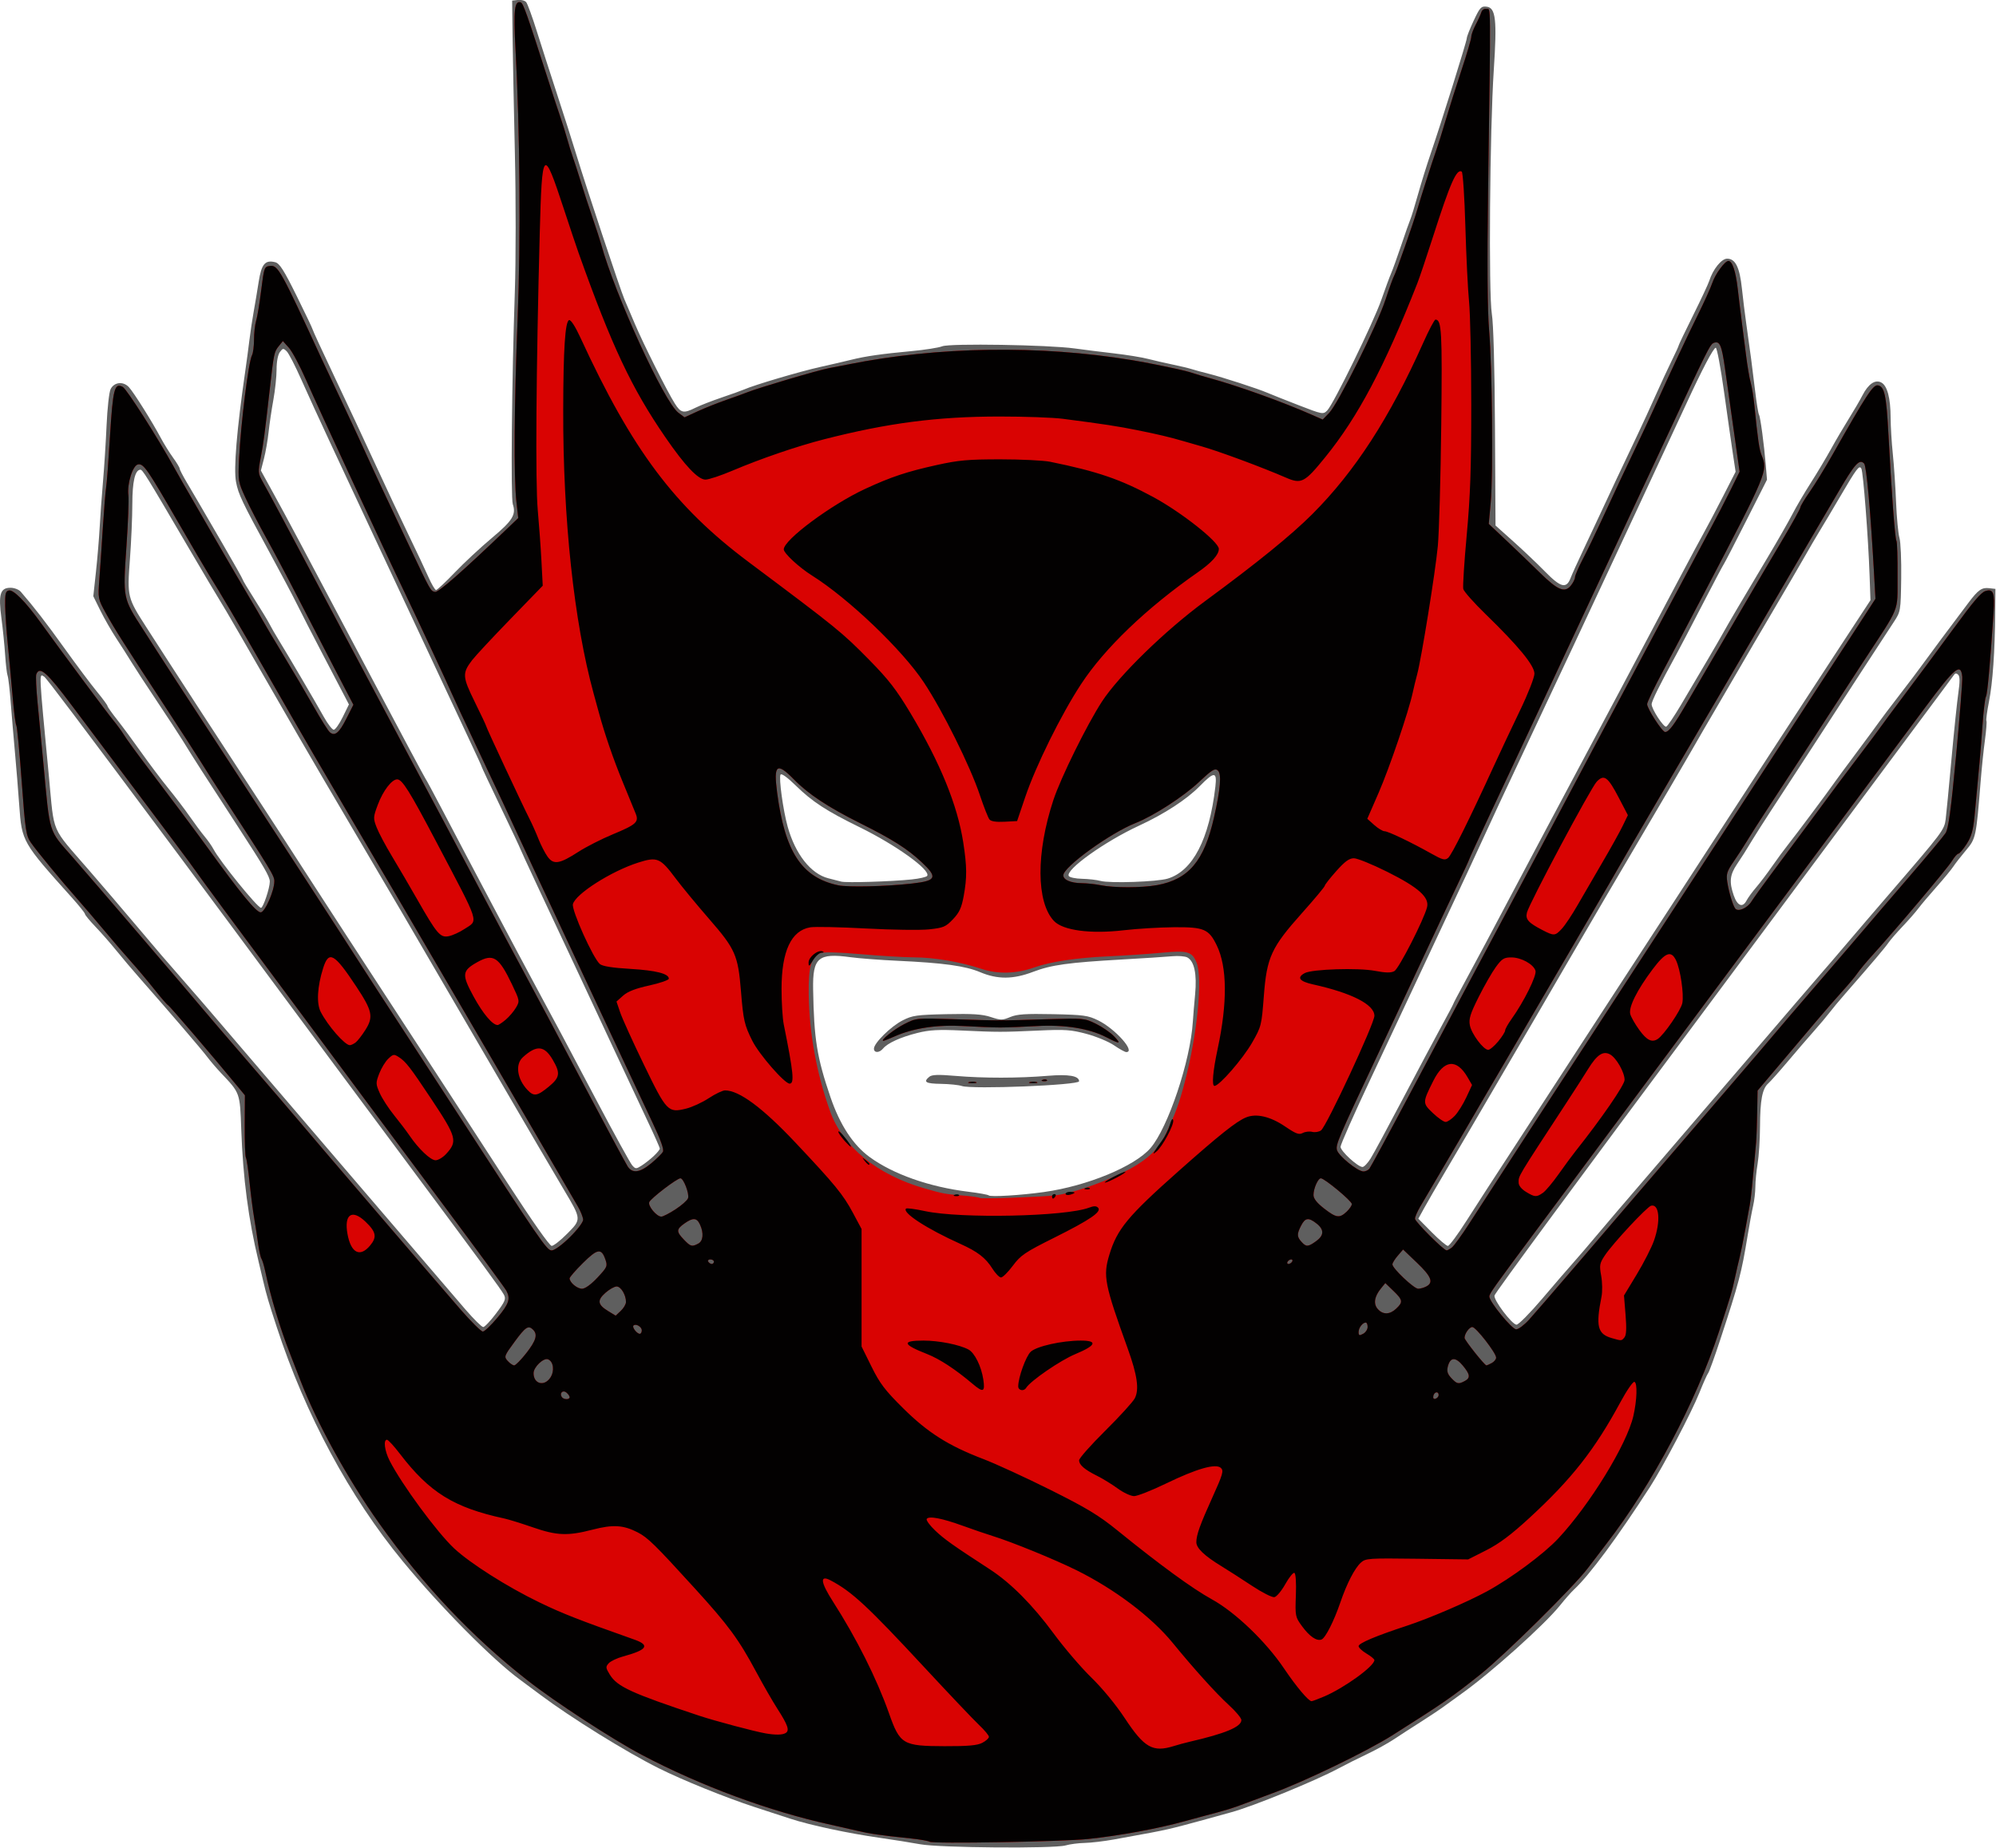 <?xml version="1.0" encoding="UTF-8" standalone="no"?>
<!-- Created with Inkscape (http://www.inkscape.org/) -->

<svg
   width="162.822mm"
   height="150.786mm"
   viewBox="0 0 162.822 150.786"
   version="1.1"
   id="svg1"
   xml:space="preserve"
   inkscape:version="1.4.2 (f4327f4, 2025-05-13)"
   sodipodi:docname="whi.svg"
   xmlns:inkscape="http://www.inkscape.org/namespaces/inkscape"
   xmlns:sodipodi="http://sodipodi.sourceforge.net/DTD/sodipodi-0.dtd"
   xmlns="http://www.w3.org/2000/svg"
   xmlns:svg="http://www.w3.org/2000/svg"><sodipodi:namedview
     id="namedview1"
     pagecolor="#ffffff"
     bordercolor="#000000"
     borderopacity="0.25"
     inkscape:showpageshadow="2"
     inkscape:pageopacity="0.0"
     inkscape:pagecheckerboard="0"
     inkscape:deskcolor="#d1d1d1"
     inkscape:document-units="mm"
     inkscape:zoom="0.84051978"
     inkscape:cx="121.35348"
     inkscape:cy="583.56747"
     inkscape:window-width="1963"
     inkscape:window-height="1481"
     inkscape:window-x="480"
     inkscape:window-y="246"
     inkscape:window-maximized="0"
     inkscape:current-layer="layer1" /><defs
     id="defs1" /><g
     inkscape:label="Layer 1"
     inkscape:groupmode="layer"
     id="layer1"
     transform="translate(-20.916,-19.799)"><g
       id="g1142"
       transform="matrix(0.695,0,0,0.695,29.135,-8.19)"><path
         style="fill:#5f5f5f"
         d="m 96.176,256.771 c -1.019,-0.187 -3.162,-0.528 -4.763,-0.757 -3.692,-0.528 -8.123,-1.474 -10.451,-2.233 -0.509,-0.166 -2.413,-0.787 -4.23,-1.381 -3.388,-1.107 -8.429,-3.147 -11.248,-4.554 -3.804,-1.898 -10.279,-5.914 -13.856,-8.593 -0.927,-0.694 -2.013,-1.502 -2.414,-1.794 -3.202,-2.338 -9.357,-8.555 -13.761,-13.899 -6.249,-7.585 -11.433,-17.22 -14.798,-27.505 -0.983,-3.005 -1.185,-3.692 -1.593,-5.424 -0.171,-0.728 -0.412,-1.74 -0.534,-2.249 -1.203,-5.004 -1.83,-9.773 -2.035,-15.478 -0.157,-4.376 -0.129,-4.296 -2.368,-6.657 -0.53,-0.559 -1.276,-1.432 -1.658,-1.94 -0.65,-0.864 -4.507,-5.362 -7.927,-9.244 -0.824,-0.936 -2.047,-2.38 -2.717,-3.21 -0.67,-0.83 -1.771,-2.086 -2.447,-2.792 -0.676,-0.706 -1.23,-1.378 -1.23,-1.493 0,-0.115 -0.685,-0.972 -1.521,-1.904 -5.834,-6.497 -5.889,-6.593 -6.189,-10.813 -0.126,-1.772 -0.354,-4.591 -0.508,-6.265 -0.153,-1.673 -0.375,-4.293 -0.493,-5.821 -0.118,-1.528 -0.284,-2.957 -0.369,-3.175 -0.085,-0.218 -0.215,-1.316 -0.289,-2.44 -0.074,-1.124 -0.271,-3.072 -0.438,-4.329 -0.371,-2.789 -0.142,-3.549 1.071,-3.549 0.44,0 0.98,0.208 1.201,0.463 1.557,1.797 2.97,3.626 5.155,6.674 1.382,1.929 3.079,4.195 3.77,5.036 0.691,0.841 1.257,1.61 1.257,1.707 0,0.098 0.506,0.817 1.124,1.599 0.618,0.782 1.898,2.515 2.844,3.853 0.946,1.338 2.375,3.234 3.175,4.215 0.8,0.98 1.931,2.469 2.514,3.307 0.582,0.839 1.368,1.896 1.747,2.35 0.379,0.454 0.842,1.116 1.028,1.471 0.755,1.435 5.176,6.895 5.584,6.895 0.255,0 1.034,-2.32 1.034,-3.082 0,-0.567 -0.656,-1.698 -3.655,-6.311 -4.29,-6.597 -5.189,-7.999 -6.564,-10.231 -0.419,-0.679 -1.782,-2.763 -3.03,-4.63 -1.248,-1.867 -2.594,-3.931 -2.992,-4.586 -0.398,-0.655 -1.194,-1.905 -1.769,-2.778 -0.575,-0.873 -1.42,-2.346 -1.877,-3.273 l -0.83,-1.685 0.309,-2.851 c 0.17,-1.568 0.366,-3.906 0.436,-5.194 0.07,-1.288 0.245,-3.712 0.39,-5.385 0.145,-1.673 0.336,-4.665 0.423,-6.648 0.088,-1.983 0.299,-3.888 0.471,-4.233 0.417,-0.84 1.499,-0.952 2.159,-0.223 0.588,0.65 2.712,4.03 3.712,5.907 0.376,0.707 1.033,1.766 1.459,2.355 0.426,0.588 0.775,1.166 0.775,1.283 0,0.117 0.374,0.844 0.831,1.614 0.457,0.77 1.037,1.758 1.29,2.194 0.252,0.437 1.546,2.66 2.873,4.941 1.328,2.281 2.414,4.212 2.414,4.29 0,0.078 0.629,1.129 1.397,2.335 0.768,1.206 1.546,2.49 1.728,2.853 0.182,0.364 0.714,1.286 1.183,2.05 1.183,1.929 4.177,7.034 5.199,8.864 0.468,0.837 0.995,1.521 1.172,1.521 0.177,0 0.65,-0.668 1.051,-1.485 l 0.729,-1.485 -0.64,-1.227 c -0.352,-0.675 -1.512,-2.893 -2.577,-4.931 -1.066,-2.037 -2.349,-4.538 -2.852,-5.556 -0.503,-1.019 -1.953,-3.757 -3.222,-6.085 -3.28,-6.019 -3.684,-6.868 -3.96,-8.326 -0.293,-1.544 0.088,-6.117 1.08,-12.973 0.158,-1.091 0.381,-2.758 0.496,-3.704 0.115,-0.946 0.338,-2.434 0.497,-3.307 0.158,-0.873 0.422,-2.452 0.587,-3.51 0.325,-2.086 0.753,-2.593 1.939,-2.295 0.512,0.129 1.021,0.928 2.519,3.956 1.033,2.087 1.877,3.863 1.877,3.945 0,0.082 1.144,2.561 2.541,5.509 1.398,2.948 3.554,7.562 4.791,10.254 1.237,2.692 3.001,6.443 3.919,8.334 0.918,1.892 1.97,4.124 2.338,4.961 0.368,0.837 0.772,1.521 0.897,1.521 0.125,0 1.114,-0.926 2.197,-2.058 1.083,-1.132 3.036,-2.951 4.34,-4.042 2.446,-2.048 2.88,-2.746 2.468,-3.976 -0.25,-0.746 -0.118,-14.485 0.24,-24.982 0.124,-3.638 0.127,-10.901 0.005,-16.14 -0.121,-5.239 -0.243,-11.43 -0.271,-13.758 l -0.05,-4.233 0.684,-0.08 c 0.376,-0.044 0.811,0.075 0.967,0.265 0.155,0.189 0.711,1.713 1.236,3.387 0.524,1.673 1.597,5.007 2.383,7.408 0.787,2.401 1.811,5.616 2.276,7.144 1.187,3.896 5.15,15.818 5.629,16.933 0.219,0.509 0.776,1.819 1.238,2.91 0.991,2.342 3.783,7.908 4.677,9.325 0.712,1.127 1.034,1.195 2.417,0.504 0.54,-0.269 1.934,-0.813 3.098,-1.208 1.164,-0.395 2.355,-0.823 2.646,-0.951 1.184,-0.521 6.51,-2.097 8.864,-2.622 1.382,-0.308 3.049,-0.695 3.704,-0.859 1.636,-0.41 3.585,-0.689 7.011,-1.007 1.601,-0.148 3.241,-0.405 3.644,-0.57 0.884,-0.362 12.473,-0.174 15.538,0.252 1.091,0.152 3.175,0.413 4.63,0.58 1.455,0.167 3.241,0.456 3.969,0.643 0.728,0.187 2.037,0.487 2.91,0.668 0.873,0.18 1.885,0.423 2.249,0.539 0.364,0.116 1.257,0.36 1.984,0.541 1.591,0.397 5.773,1.753 6.879,2.231 0.437,0.188 2.087,0.845 3.669,1.458 2.8,1.086 2.888,1.103 3.362,0.624 0.739,-0.745 5.44,-10.356 6.354,-12.99 0.442,-1.275 0.959,-2.675 1.148,-3.111 0.189,-0.437 0.725,-1.925 1.19,-3.307 0.465,-1.382 0.948,-2.752 1.072,-3.043 0.124,-0.291 0.525,-1.601 0.891,-2.91 0.366,-1.31 1.032,-3.453 1.48,-4.763 1.301,-3.802 4.25,-13.227 4.25,-13.586 0,-0.18 0.363,-1.103 0.807,-2.052 0.727,-1.554 0.877,-1.717 1.514,-1.643 1.081,0.126 1.237,1.514 0.843,7.488 -0.464,7.038 -0.615,26.206 -0.225,28.578 0.188,1.144 0.329,6.244 0.368,13.346 l 0.064,11.494 2.085,1.865 c 1.147,1.026 2.814,2.611 3.706,3.522 1.857,1.898 2.519,2.073 3.013,0.796 0.183,-0.473 0.842,-1.931 1.465,-3.241 0.623,-1.31 1.628,-3.453 2.235,-4.763 1.091,-2.356 2.101,-4.499 4.177,-8.864 0.588,-1.237 1.546,-3.321 2.128,-4.63 0.582,-1.31 1.425,-3.127 1.874,-4.039 0.449,-0.912 0.816,-1.715 0.816,-1.786 0,-0.07 0.76,-1.656 1.688,-3.525 0.929,-1.868 1.779,-3.684 1.891,-4.035 0.437,-1.377 1.437,-2.623 2.107,-2.623 0.971,0 1.47,1.005 1.734,3.492 0.128,1.208 0.357,3.06 0.508,4.115 0.437,3.051 0.734,5.306 1.051,7.974 0.162,1.366 0.362,2.591 0.443,2.723 0.166,0.269 0.596,3.461 0.805,5.981 l 0.138,1.662 -2.436,4.82 c -1.34,2.651 -2.523,4.939 -2.629,5.085 -0.106,0.146 -1.239,2.289 -2.516,4.763 -1.278,2.474 -2.649,5.093 -3.048,5.821 -1.915,3.496 -2.91,5.505 -2.91,5.875 0,0.569 1.4,2.719 1.711,2.628 0.141,-0.041 0.922,-1.197 1.737,-2.569 2.447,-4.122 4.401,-7.458 5.024,-8.58 0.638,-1.148 1.938,-3.353 5.183,-8.791 1.148,-1.924 2.445,-4.192 2.882,-5.038 0.437,-0.847 1.4,-2.487 2.141,-3.645 0.741,-1.158 1.806,-2.939 2.367,-3.957 0.561,-1.019 1.505,-2.626 2.097,-3.572 0.592,-0.946 1.313,-2.18 1.601,-2.743 0.688,-1.342 1.496,-1.891 2.215,-1.506 0.7,0.375 1.083,1.822 1.091,4.117 0.003,1.019 0.119,2.924 0.256,4.233 0.138,1.31 0.311,3.87 0.384,5.689 0.074,1.819 0.252,3.708 0.397,4.197 0.144,0.489 0.237,2.632 0.206,4.763 -0.055,3.798 -0.071,3.896 -0.835,5.064 -2.386,3.647 -5.894,9.037 -6.629,10.186 -0.465,0.728 -2.127,3.287 -3.694,5.689 -1.566,2.401 -3.469,5.318 -4.228,6.482 -0.759,1.164 -1.669,2.591 -2.021,3.171 -1.016,1.673 -1.129,1.851 -1.898,3.003 -0.812,1.218 -0.894,2.055 -0.352,3.615 0.427,1.231 1.041,1.481 1.497,0.611 0.176,-0.336 0.69,-1.04 1.142,-1.565 0.452,-0.524 1.298,-1.641 1.88,-2.482 0.582,-0.841 1.416,-1.974 1.852,-2.518 0.824,-1.028 4.739,-6.27 5.411,-7.247 0.211,-0.307 1.402,-1.922 2.646,-3.589 1.244,-1.667 2.44,-3.291 2.659,-3.609 0.218,-0.318 1.29,-1.735 2.381,-3.15 1.091,-1.415 2.342,-3.072 2.778,-3.683 0.706,-0.988 2.981,-4.045 5.314,-7.139 1.131,-1.5 1.551,-1.796 2.409,-1.697 l 0.744,0.085 -0.024,2.778 c -0.039,4.622 -0.29,8.222 -0.726,10.432 -0.228,1.154 -0.364,2.178 -0.304,2.276 0.06,0.098 -0.018,1.118 -0.175,2.268 -0.157,1.149 -0.384,3.34 -0.506,4.868 -0.518,6.504 -0.557,6.688 -1.71,8.055 -0.58,0.688 -1.247,1.543 -1.482,1.902 -0.235,0.359 -1.128,1.442 -1.984,2.407 -0.856,0.965 -1.817,2.103 -2.135,2.529 -0.318,0.426 -1.151,1.377 -1.852,2.115 -0.701,0.737 -1.452,1.606 -1.671,1.93 -0.367,0.545 -1.829,2.27 -5.032,5.936 -0.701,0.802 -1.544,1.814 -1.874,2.249 -0.33,0.435 -1.144,1.402 -1.808,2.148 -0.664,0.746 -2.041,2.345 -3.059,3.553 -1.019,1.208 -2.064,2.383 -2.322,2.611 -0.697,0.615 -0.952,1.948 -0.965,5.047 -0.007,1.528 -0.132,3.493 -0.279,4.366 -0.147,0.873 -0.267,2.092 -0.268,2.708 -8.4e-4,0.616 -0.118,1.628 -0.261,2.249 -0.143,0.621 -0.435,2.2 -0.649,3.51 -0.719,4.399 -0.992,5.433 -3.24,12.291 -0.642,1.958 -1.267,3.684 -1.389,3.836 -0.122,0.152 -0.587,1.193 -1.033,2.314 -0.896,2.252 -4.253,8.658 -5.769,11.008 -3.862,5.988 -7.116,10.381 -8.955,12.091 -0.313,0.291 -1.038,1.114 -1.61,1.828 -1.845,2.303 -8.13,7.942 -11.592,10.4 -0.454,0.323 -1.302,0.937 -1.884,1.366 -0.582,0.429 -1.876,1.296 -2.874,1.927 -0.999,0.631 -2.402,1.539 -3.119,2.018 -0.716,0.479 -2.161,1.278 -3.211,1.775 -1.05,0.497 -2.563,1.257 -3.364,1.688 -2.683,1.445 -10.1,4.475 -12.568,5.134 -0.291,0.078 -1.779,0.49 -3.307,0.916 -1.528,0.426 -3.373,0.907 -4.101,1.069 -1.286,0.286 -1.91,0.405 -6.35,1.208 -1.164,0.21 -2.712,0.394 -3.44,0.408 -0.728,0.014 -1.739,0.145 -2.247,0.292 -1.356,0.391 -14.784,0.283 -17.067,-0.137 z M 46.409,194.446 c 1.05,-1.397 1.171,-1.686 0.912,-2.183 -0.316,-0.607 -2.665,-3.809 -11.872,-16.183 -3.14,-4.22 -6.725,-9.042 -7.965,-10.716 -1.241,-1.673 -4.2,-5.662 -6.576,-8.864 -2.376,-3.201 -5.111,-6.892 -6.078,-8.202 -0.967,-1.31 -3.488,-4.703 -5.604,-7.541 -12.23,-16.403 -15.616,-20.896 -15.864,-21.049 -0.624,-0.386 -0.649,-0.909 0.56,11.789 0.651,6.836 0.159,5.691 4.689,10.919 1.565,1.806 3.976,4.628 5.359,6.272 2.578,3.064 3.784,4.468 6.386,7.435 0.82,0.935 2.149,2.474 2.954,3.42 2.395,2.814 27.586,32.238 29.504,34.462 0.973,1.128 1.908,2.051 2.078,2.051 0.17,0 0.853,-0.725 1.519,-1.61 z m 122.808,-1.75 c 1.446,-1.702 3.063,-3.578 3.592,-4.167 0.529,-0.59 1.72,-1.978 2.646,-3.086 0.926,-1.108 3.773,-4.441 6.328,-7.408 2.554,-2.967 7.902,-9.204 11.884,-13.861 3.982,-4.657 7.667,-8.951 8.188,-9.542 0.522,-0.591 1.841,-2.129 2.933,-3.417 1.091,-1.288 3.533,-4.138 5.425,-6.333 5.958,-6.912 6.171,-7.196 6.329,-8.428 0.079,-0.616 0.387,-3.799 0.683,-7.073 0.297,-3.274 0.66,-6.776 0.807,-7.782 0.189,-1.289 0.184,-1.913 -0.017,-2.114 -0.195,-0.195 -0.345,-0.199 -0.473,-0.012 -0.103,0.15 -0.718,0.983 -1.366,1.85 -0.648,0.867 -3.258,4.374 -5.799,7.794 -2.541,3.42 -6.526,8.778 -8.855,11.906 -2.329,3.129 -5.027,6.76 -5.997,8.07 -0.97,1.31 -4.069,5.477 -6.887,9.26 -15.367,20.629 -24.957,33.647 -25.049,33.999 -0.135,0.517 2.048,3.41 2.585,3.427 0.227,0.007 1.596,-1.38 3.043,-3.082 z M 54.746,185.099 c 1.69,-1.711 1.694,-1.661 -0.399,-5.182 -0.822,-1.382 -2.153,-3.645 -2.958,-5.027 -0.805,-1.382 -2.023,-3.466 -2.705,-4.63 -0.682,-1.164 -3.772,-6.462 -6.865,-11.774 -3.093,-5.312 -6.01,-10.312 -6.481,-11.113 -0.471,-0.8 -1.697,-2.884 -2.725,-4.63 -6.046,-10.273 -8.238,-14.012 -9.461,-16.14 -6.781,-11.792 -8.605,-14.943 -9.115,-15.743 -0.324,-0.509 -2.02,-3.367 -3.768,-6.35 -5.054,-8.624 -5.367,-9.13 -5.643,-9.098 -0.61,0.069 -0.915,1.402 -0.918,4.022 -0.002,1.501 -0.13,4.433 -0.285,6.517 -0.325,4.378 -0.301,4.479 1.929,7.952 2.872,4.474 9.967,15.397 14.093,21.696 1.049,1.601 2.978,4.577 4.287,6.615 1.309,2.037 3.56,5.511 5.001,7.718 1.441,2.208 4.346,6.667 6.456,9.909 2.11,3.242 4.735,7.27 5.833,8.95 1.098,1.681 4.134,6.359 6.747,10.396 2.806,4.336 4.916,7.341 5.156,7.342 0.223,10e-4 1.042,-0.642 1.82,-1.43 z m 105.571,-1.544 c 1.04,-1.637 3.487,-5.417 5.437,-8.401 1.951,-2.983 4.313,-6.615 5.25,-8.07 0.937,-1.455 3.996,-6.158 6.797,-10.451 2.801,-4.293 5.941,-9.112 6.977,-10.708 9.289,-14.31 14.433,-22.211 19.213,-29.508 l 3.726,-5.689 -0.103,-2.91 c -0.161,-4.524 -0.748,-12.131 -0.967,-12.535 -0.243,-0.447 -0.522,-0.076 -2.562,3.406 -0.809,1.382 -1.836,3.109 -2.281,3.836 -0.445,0.728 -1.247,2.097 -1.782,3.043 -0.535,0.946 -2.201,3.803 -3.703,6.35 -1.502,2.547 -3.347,5.702 -4.101,7.011 -0.754,1.31 -2.004,3.453 -2.777,4.763 -0.773,1.31 -1.845,3.155 -2.382,4.101 -0.878,1.547 -4.206,7.228 -10.465,17.859 -1.199,2.037 -3.249,5.55 -4.554,7.805 -2.11,3.645 -4.384,7.544 -9.259,15.875 -0.809,1.382 -1.853,3.168 -2.319,3.969 -0.467,0.8 -1.657,2.824 -2.645,4.498 -0.988,1.673 -2.106,3.604 -2.483,4.29 l -0.686,1.247 1.579,1.597 c 0.869,0.878 1.719,1.597 1.889,1.597 0.17,0 1.161,-1.339 2.201,-2.977 z m -49.589,-3.352 c 5.046,-0.706 10.606,-3 12.47,-5.143 2.061,-2.37 4.704,-10.25 4.983,-14.854 0.035,-0.582 0.155,-2.026 0.267,-3.208 0.224,-2.382 -0.095,-3.891 -0.916,-4.331 -0.266,-0.142 -1.06,-0.205 -1.765,-0.14 -0.704,0.066 -3.364,0.238 -5.911,0.382 -6.288,0.357 -8.283,0.634 -10.416,1.446 -2.352,0.895 -4.168,0.907 -6.224,0.042 -1.746,-0.735 -4.312,-1.089 -9.686,-1.337 -2.037,-0.094 -4.526,-0.283 -5.529,-0.42 -3.797,-0.517 -4.452,0.046 -4.388,3.778 0.1,5.835 0.447,7.995 2.036,12.652 1.104,3.236 2.64,5.592 4.57,7.008 2.764,2.029 7.046,3.537 11.622,4.094 1.224,0.149 2.295,0.342 2.381,0.429 0.201,0.203 3.779,-0.015 6.506,-0.397 z m -9.657,-12.442 c -0.364,-0.124 -1.465,-0.238 -2.447,-0.253 -1.805,-0.027 -2.119,-0.215 -1.381,-0.827 0.311,-0.258 1.034,-0.283 3.109,-0.106 3.271,0.278 7.377,0.274 10.791,-0.011 2.47,-0.206 3.687,0.006 3.687,0.641 0,0.459 -12.559,0.966 -13.758,0.556 z M 90.752,163.374 c 0,-0.655 1.981,-2.609 3.356,-3.312 1.153,-0.589 1.647,-0.659 5.183,-0.736 3.048,-0.067 4.189,0.008 5.179,0.337 1.162,0.386 1.356,0.386 2.277,0.001 0.806,-0.337 1.806,-0.404 5.007,-0.337 3.615,0.076 4.127,0.147 5.319,0.733 2.021,0.995 4.433,3.717 3.293,3.717 -0.156,0 -0.796,-0.353 -1.422,-0.784 -0.626,-0.431 -2.077,-1.036 -3.223,-1.345 -1.829,-0.493 -2.52,-0.541 -5.656,-0.398 -4.286,0.195 -4.746,0.195 -9.064,-0.006 -2.687,-0.125 -3.739,-0.066 -5.159,0.29 -1.962,0.492 -3.484,1.184 -4.017,1.826 -0.44,0.531 -1.074,0.538 -1.074,0.013 z m -25.863,12.622 c 0.4,-0.372 0.728,-0.771 0.728,-0.885 0,-0.115 -0.609,-1.491 -1.352,-3.059 -0.744,-1.568 -2.601,-5.53 -4.128,-8.804 -1.526,-3.274 -3.196,-6.846 -3.71,-7.938 -4.02,-8.537 -7.214,-15.38 -7.214,-15.457 0,-0.051 -1.012,-2.2 -2.249,-4.776 -1.237,-2.576 -2.249,-4.727 -2.249,-4.78 0,-0.053 -0.523,-1.204 -1.163,-2.557 -1.012,-2.141 -5.929,-12.632 -8.097,-17.277 -0.408,-0.873 -1.719,-3.671 -2.914,-6.218 -1.195,-2.547 -2.504,-5.345 -2.909,-6.218 C 29.226,97.155 27.976,94.476 26.854,92.075 c -1.122,-2.401 -2.615,-5.664 -3.318,-7.25 -0.703,-1.586 -1.471,-3.075 -1.707,-3.307 -0.394,-0.388 -0.461,-0.38 -0.81,0.091 -0.227,0.306 -0.381,1.124 -0.381,2.021 0,0.829 -0.17,2.444 -0.379,3.587 -0.208,1.144 -0.461,2.854 -0.562,3.8 -0.101,0.946 -0.345,2.344 -0.543,3.107 l -0.36,1.387 1.493,2.714 c 1.643,2.987 2.744,5.056 11.585,21.764 3.311,6.257 6.108,11.496 6.216,11.642 0.108,0.146 0.943,1.693 1.857,3.44 3.213,6.14 9.084,17.234 10.852,20.505 2.65,4.905 3.554,6.602 7.541,14.155 1.997,3.784 3.816,7.089 4.043,7.344 0.384,0.434 0.458,0.436 1.096,0.032 0.377,-0.238 1.012,-0.738 1.412,-1.11 z m 84.154,0.282 c 0.34,-0.546 2.028,-3.671 3.75,-6.945 1.723,-3.274 3.768,-7.115 4.544,-8.536 0.777,-1.42 1.412,-2.623 1.412,-2.672 0,-0.049 0.609,-1.209 1.354,-2.577 0.745,-1.368 1.858,-3.44 2.474,-4.604 5.032,-9.509 9.901,-18.676 11.698,-22.025 1.27,-2.367 2.624,-4.91 3.912,-7.344 6.826,-12.903 9.096,-17.175 9.845,-18.521 0.486,-0.873 1.552,-2.895 2.369,-4.493 l 1.486,-2.906 -0.32,-2.121 c -0.176,-1.167 -0.643,-4.443 -1.039,-7.281 -0.395,-2.838 -0.832,-5.159 -0.97,-5.159 -0.263,0 -1.612,2.569 -3.474,6.615 -0.962,2.089 -3.281,7.073 -6.033,12.965 -0.476,1.019 -2.199,4.71 -3.829,8.202 -3.285,7.037 -3.13,6.708 -7.755,16.536 -4.338,9.22 -5.009,10.657 -6.733,14.42 -0.8,1.746 -1.963,4.247 -2.584,5.556 -0.622,1.31 -2.352,5.001 -3.846,8.202 -1.494,3.201 -4.307,9.197 -6.251,13.323 -1.944,4.126 -3.534,7.718 -3.534,7.982 0,0.506 2.017,2.361 2.576,2.37 0.18,0.003 0.606,-0.441 0.946,-0.987 z M 95.188,143.509 c 0.912,-0.093 1.728,-0.283 1.814,-0.421 0.419,-0.678 -3.651,-3.607 -7.924,-5.703 -3.904,-1.914 -5.563,-2.996 -7.488,-4.881 -0.987,-0.967 -1.692,-1.475 -1.801,-1.299 -0.224,0.363 0.297,4.173 0.837,6.114 0.892,3.21 2.712,5.527 4.753,6.051 0.554,0.142 1.245,0.32 1.536,0.396 0.605,0.157 5.804,-0.004 8.272,-0.256 z m 30.045,-0.096 c 2.949,-0.901 4.875,-4.616 5.593,-10.791 0.209,-1.799 -0.128,-1.807 -1.851,-0.049 -1.515,1.546 -4.132,3.251 -7.087,4.616 -4.052,1.872 -8.708,5.207 -8.267,5.922 0.1,0.161 0.799,0.307 1.554,0.324 0.755,0.017 1.731,0.129 2.167,0.249 1.09,0.298 6.651,0.107 7.89,-0.271 z"
         id="path1144" /><path
         style="fill:#d90302"
         d="m 97.295,256.486 c -0.1,-0.1 -1.107,-0.279 -2.238,-0.398 -3.765,-0.395 -4.689,-0.529 -6.421,-0.934 -0.946,-0.221 -2.256,-0.519 -2.91,-0.662 -7.244,-1.585 -15.309,-4.567 -22.225,-8.216 -3.432,-1.811 -10.17,-6.201 -13.385,-8.722 -6.599,-5.173 -12.265,-11.17 -17.456,-18.479 -3.705,-5.216 -7.308,-11.765 -9.245,-16.801 -0.336,-0.873 -0.867,-2.242 -1.181,-3.043 -1.19,-3.034 -2.3,-6.722 -2.934,-9.741 -0.132,-0.628 -0.328,-1.283 -0.437,-1.455 -0.108,-0.172 -0.285,-0.968 -0.393,-1.768 -0.108,-0.8 -0.319,-2.17 -0.469,-3.043 -0.15,-0.873 -0.393,-2.76 -0.539,-4.193 -0.146,-1.433 -0.337,-2.722 -0.425,-2.865 -0.088,-0.142 -0.15,-1.847 -0.139,-3.788 l 0.021,-3.529 -0.985,-1.193 c -3.141,-3.802 -7.863,-9.316 -8.04,-9.39 -0.114,-0.047 -0.835,-0.88 -1.603,-1.851 -0.768,-0.971 -1.992,-2.427 -2.719,-3.236 -0.728,-0.809 -2.156,-2.47 -3.175,-3.69 -1.019,-1.221 -2.447,-2.893 -3.175,-3.716 -1.897,-2.146 -4.682,-5.527 -5.414,-6.573 -0.577,-0.824 -0.663,-1.398 -1.086,-7.193 -0.253,-3.463 -0.537,-6.422 -0.632,-6.576 -0.095,-0.153 -0.291,-1.679 -0.435,-3.391 -0.145,-1.712 -0.395,-4.422 -0.555,-6.022 -0.161,-1.601 -0.304,-3.682 -0.318,-4.625 -0.022,-1.45 0.047,-1.729 0.447,-1.807 0.535,-0.104 1.954,1.334 3.699,3.748 2.569,3.557 7.871,10.687 8.569,11.525 0.414,0.497 0.977,1.271 1.251,1.72 0.274,0.449 1.524,2.166 2.778,3.815 2.515,3.307 5.675,7.534 6.859,9.173 4.017,5.561 5.854,7.805 6.389,7.805 0.496,0 1.6,-2.519 1.6,-3.651 0,-0.645 -0.297,-1.134 -6.135,-10.107 -0.805,-1.237 -1.927,-2.995 -2.493,-3.907 -0.566,-0.912 -2.458,-3.839 -4.205,-6.504 -4.79,-7.311 -5.939,-9.125 -6.952,-10.966 -0.915,-1.664 -0.924,-1.711 -0.751,-3.978 0.096,-1.262 0.283,-4.02 0.415,-6.13 0.133,-2.11 0.302,-4.194 0.377,-4.63 0.075,-0.437 0.28,-3.148 0.456,-6.026 0.34,-5.561 0.53,-6.299 1.493,-5.784 0.464,0.248 4.07,5.901 6.047,9.479 0.617,1.117 0.457,0.838 4.608,8.019 1.641,2.838 3.531,6.079 4.201,7.203 0.67,1.124 1.397,2.374 1.616,2.778 0.219,0.404 1.302,2.223 2.407,4.042 1.105,1.819 2.698,4.526 3.541,6.017 0.842,1.49 1.693,2.843 1.889,3.006 0.595,0.494 1.098,0.077 1.952,-1.616 l 0.814,-1.613 -2.301,-4.419 c -1.265,-2.43 -3.215,-6.204 -4.333,-8.387 -1.118,-2.183 -2.728,-5.218 -3.578,-6.746 -0.85,-1.527 -1.948,-3.649 -2.441,-4.715 -0.875,-1.894 -0.892,-2 -0.762,-4.631 0.209,-4.221 1.1,-11.356 1.514,-12.135 0.131,-0.245 0.237,-1.07 0.237,-1.833 0,-0.763 0.111,-1.753 0.247,-2.2 0.136,-0.447 0.404,-2.063 0.595,-3.591 0.338,-2.7 0.368,-2.78 1.043,-2.859 0.925,-0.107 1.271,0.516 6,10.796 0.435,0.946 1.471,3.149 2.303,4.895 0.831,1.746 2.08,4.425 2.775,5.953 1.332,2.93 2.355,5.116 5.323,11.377 2.443,5.153 2.437,5.143 2.957,5.243 0.406,0.078 3.073,-2.259 8.466,-7.416 l 1.304,-1.247 -0.216,-1.928 c -0.32,-2.858 -0.263,-11.35 0.145,-21.507 0.371,-9.247 0.268,-22.212 -0.25,-31.578 -0.255,-4.603 -0.125,-5.77 0.614,-5.525 0.29,0.096 0.716,1.298 3.204,9.057 0.513,1.601 1.159,3.565 1.434,4.366 0.275,0.8 0.648,1.991 0.828,2.646 0.18,0.655 0.476,1.607 0.658,2.117 0.182,0.509 0.605,1.819 0.939,2.91 0.335,1.091 0.956,2.996 1.381,4.233 0.425,1.237 0.869,2.606 0.989,3.043 1.61,5.9 7.41,18.561 9.07,19.801 l 0.722,0.539 1.524,-0.701 c 0.838,-0.385 2.357,-0.991 3.376,-1.346 1.019,-0.355 2.15,-0.764 2.514,-0.91 1.306,-0.524 8.273,-2.581 9.525,-2.813 0.509,-0.094 1.521,-0.291 2.249,-0.438 10.489,-2.114 22.536,-2.296 33.337,-0.504 0.873,0.145 2.153,0.382 2.844,0.527 0.691,0.145 1.763,0.368 2.381,0.496 0.618,0.128 1.482,0.352 1.918,0.498 0.437,0.146 1.33,0.412 1.984,0.59 3.287,0.897 8.547,2.787 11.983,4.304 l 1.268,0.56 0.757,-0.778 c 1.048,-1.077 5.635,-10.3 6.617,-13.308 0.444,-1.36 0.895,-2.609 1.002,-2.776 0.203,-0.319 2.314,-6.345 2.701,-7.712 0.359,-1.267 1.778,-5.711 2.239,-7.011 0.232,-0.655 0.737,-2.262 1.121,-3.572 0.385,-1.31 1.217,-3.946 1.851,-5.858 0.634,-1.912 1.152,-3.674 1.152,-3.916 0,-0.242 0.232,-0.88 0.516,-1.418 0.284,-0.538 0.581,-1.196 0.661,-1.461 0.085,-0.283 0.336,-0.446 0.608,-0.393 0.521,0.101 0.505,-1.796 0.184,21.778 -0.111,8.15 -0.07,13.621 0.118,15.875 0.372,4.449 0.493,16.998 0.195,20.262 l -0.231,2.535 2.082,1.963 c 1.145,1.079 2.902,2.768 3.904,3.752 2.112,2.074 2.93,2.417 3.65,1.528 0.266,-0.329 0.485,-0.768 0.485,-0.975 0,-0.207 0.417,-1.176 0.926,-2.154 0.509,-0.977 1.473,-2.968 2.14,-4.423 1.288,-2.807 3.011,-6.474 4.475,-9.525 0.489,-1.019 1.266,-2.686 1.726,-3.704 1.954,-4.323 3.856,-8.383 5.146,-10.985 0.759,-1.531 1.527,-3.23 1.708,-3.777 0.337,-1.021 1.472,-2.568 1.884,-2.568 0.459,0 0.862,1.207 1.1,3.296 0.133,1.17 0.345,2.902 0.47,3.847 0.125,0.946 0.353,2.732 0.507,3.969 0.154,1.237 0.396,2.666 0.539,3.175 0.143,0.509 0.331,1.64 0.418,2.514 0.419,4.191 0.586,5.348 0.874,6.036 0.748,1.791 0.639,2.054 -6.674,16.01 -1.702,3.249 -3.923,7.456 -4.934,9.349 -1.012,1.893 -1.839,3.616 -1.839,3.829 0,0.522 1.776,3.272 2.113,3.272 0.443,0 1.04,-0.799 2.57,-3.44 0.801,-1.382 2.085,-3.585 2.854,-4.895 0.769,-1.31 2.439,-4.167 3.712,-6.35 1.273,-2.183 3.31,-5.646 4.528,-7.696 1.218,-2.05 2.214,-3.846 2.214,-3.991 0,-0.145 0.49,-0.963 1.089,-1.818 0.599,-0.855 1.799,-2.809 2.668,-4.343 4.003,-7.069 4.77,-8.243 5.328,-8.16 0.778,0.115 1.002,1.129 1.242,5.635 0.369,6.93 0.772,12.331 0.941,12.604 0.09,0.145 0.15,2.004 0.133,4.131 -0.035,4.434 0.445,3.244 -4.136,10.252 -1.332,2.037 -2.994,4.597 -3.694,5.689 -1.241,1.936 -4.883,7.523 -7.674,11.774 -0.764,1.164 -1.712,2.652 -2.106,3.307 -0.394,0.655 -1.127,1.786 -1.627,2.514 -0.787,1.143 -0.889,1.467 -0.749,2.381 0.184,1.206 0.664,2.799 0.947,3.142 0.335,0.407 1.405,-0.06 1.879,-0.82 0.252,-0.404 1.324,-1.895 2.381,-3.313 1.65,-2.213 6.057,-8.164 7.744,-10.46 0.291,-0.396 1.423,-1.896 2.514,-3.333 1.091,-1.437 2.246,-2.984 2.566,-3.44 0.32,-0.455 1.477,-2.018 2.571,-3.473 1.813,-2.411 3.445,-4.615 5.975,-8.063 2.381,-3.246 3.204,-4.214 3.724,-4.379 0.934,-0.296 1.118,0.197 0.956,2.567 -0.43,6.305 -0.726,9.551 -0.895,9.824 -0.104,0.168 -0.285,1.676 -0.404,3.352 -0.201,2.835 -0.431,5.47 -0.938,10.721 -0.157,1.631 -0.371,2.375 -0.93,3.241 -0.399,0.618 -0.832,1.124 -0.961,1.124 -0.129,0 -0.47,0.387 -0.757,0.86 -0.505,0.833 -6.625,8.089 -9.317,11.046 -0.728,0.8 -1.524,1.753 -1.767,2.117 -0.243,0.364 -1.047,1.327 -1.787,2.141 -0.74,0.814 -2.089,2.362 -2.999,3.44 -0.91,1.078 -2.845,3.366 -4.299,5.085 l -2.645,3.125 -0.045,2.564 c -0.025,1.41 -0.082,2.98 -0.127,3.49 -0.457,5.165 -0.604,6.613 -0.751,7.408 -0.094,0.509 -0.344,1.879 -0.556,3.043 -0.212,1.164 -0.49,2.533 -0.619,3.043 -0.129,0.509 -0.375,1.581 -0.548,2.381 -0.369,1.712 -0.46,2.02 -1.877,6.35 -2.714,8.289 -7.841,17.963 -13.198,24.899 -0.606,0.785 -1.595,2.082 -2.198,2.882 -1.626,2.159 -9.738,10.18 -12.624,12.483 -3.344,2.668 -4.283,3.318 -10.298,7.124 -3.027,1.916 -10.382,5.469 -14.176,6.849 -0.873,0.318 -2.302,0.85 -3.175,1.183 -1.468,0.56 -2.098,0.751 -5.027,1.522 -0.582,0.153 -1.416,0.379 -1.852,0.502 -3.126,0.88 -7.812,1.749 -11.509,2.133 -3.023,0.314 -18.335,0.579 -18.593,0.322 z M 55.033,204.291 c 0,-0.128 -0.168,-0.372 -0.373,-0.542 -0.415,-0.344 -0.839,0.047 -0.553,0.51 0.201,0.326 0.926,0.351 0.926,0.032 z m 101.997,-0.253 c 0,-0.479 -0.518,-0.391 -0.621,0.105 -0.057,0.276 0.042,0.397 0.265,0.323 0.196,-0.065 0.356,-0.258 0.356,-0.427 z M 52.776,201.984 c 0.507,-0.774 0.362,-1.891 -0.278,-2.137 C 51.965,199.643 50.8,200.758 50.8,201.473 c 0,1.27 1.265,1.597 1.976,0.511 z m 107.314,0.412 c 0.696,-0.373 0.644,-0.778 -0.236,-1.833 -0.853,-1.022 -1.467,-0.974 -1.745,0.135 -0.136,0.542 -0.036,0.871 0.409,1.344 0.661,0.703 0.842,0.744 1.572,0.353 z M 49.944,199.119 c 1.151,-1.473 1.36,-2.189 0.803,-2.745 -0.56,-0.56 -0.877,-0.353 -2.175,1.414 -1.229,1.674 -1.256,1.749 -0.804,2.249 0.257,0.284 0.6,0.517 0.761,0.517 0.161,0 0.798,-0.646 1.414,-1.435 z m 113.322,1.161 c 0.281,-0.151 0.512,-0.436 0.512,-0.635 0,-0.541 -2.37,-3.589 -2.791,-3.589 -0.357,0 -0.913,0.776 -0.913,1.275 0,0.261 2.356,3.223 2.563,3.223 0.065,0 0.348,-0.123 0.629,-0.274 z m -14.569,-4.233 c 0,-0.286 -0.095,-0.52 -0.212,-0.52 -0.377,0 -0.847,0.622 -0.847,1.121 0,0.404 0.089,0.438 0.529,0.202 0.291,-0.156 0.529,-0.517 0.529,-0.803 z M 63.5,196.445 c 0,-0.427 -0.704,-0.831 -0.975,-0.56 -0.188,0.188 0.409,0.965 0.743,0.965 0.128,0 0.232,-0.182 0.232,-0.405 z m -16.956,-1.47 c 1.368,-1.638 1.569,-2.24 1.062,-3.188 -0.156,-0.292 -3.45,-4.778 -7.321,-9.971 -3.87,-5.192 -8.008,-10.75 -9.194,-12.351 -1.186,-1.601 -3.883,-5.232 -5.992,-8.07 -11.337,-15.253 -12.173,-16.385 -14.648,-19.834 -0.291,-0.406 -2.844,-3.818 -5.673,-7.583 -2.829,-3.765 -6.504,-8.662 -8.166,-10.881 -2.948,-3.936 -3.791,-4.675 -4.178,-3.666 -0.078,0.203 -0.008,1.721 0.155,3.373 0.163,1.652 0.464,4.79 0.668,6.973 0.81,8.66 0.541,7.801 3.504,11.187 2.376,2.715 13.84,16.087 15.013,17.511 0.437,0.53 2.937,3.445 5.556,6.477 2.619,3.032 5.119,5.943 5.556,6.468 1.433,1.725 17.045,19.947 19.351,22.585 1.24,1.419 2.414,2.58 2.608,2.58 0.194,0 0.959,-0.725 1.699,-1.611 z m 121.102,0.213 c 0.564,-0.623 2.693,-3.081 4.73,-5.462 5.387,-6.295 11.177,-13.043 19.063,-22.216 2.176,-2.531 4.313,-5.035 4.75,-5.564 0.437,-0.529 2.937,-3.449 5.556,-6.488 2.619,-3.039 5.118,-5.952 5.553,-6.474 0.435,-0.522 2.586,-3.033 4.782,-5.579 2.195,-2.547 4.195,-4.942 4.443,-5.324 0.349,-0.536 0.632,-2.614 1.245,-9.128 0.436,-4.639 0.76,-8.791 0.72,-9.226 -0.157,-1.692 -0.844,-1.124 -4.356,3.604 -1.865,2.51 -6.248,8.402 -9.74,13.092 -3.493,4.69 -7.969,10.71 -9.948,13.378 -1.979,2.667 -6.213,8.362 -9.408,12.655 -3.195,4.293 -7.402,9.948 -9.348,12.568 -1.946,2.619 -5.045,6.787 -6.885,9.26 -5.39,7.245 -5.818,7.847 -5.818,8.192 0,0.612 2.649,3.847 3.15,3.847 0.268,0 0.948,-0.51 1.512,-1.133 z M 61.648,193.112 c 0,-0.827 -0.598,-1.818 -1.097,-1.818 -0.265,0 -0.861,0.339 -1.325,0.752 -0.989,0.883 -0.907,1.383 0.353,2.149 l 0.86,0.523 0.604,-0.568 c 0.332,-0.312 0.604,-0.779 0.604,-1.038 z m 90.404,0.781 c 0.817,-0.768 0.778,-1.013 -0.333,-2.085 l -0.946,-0.912 -0.513,0.629 c -0.779,0.955 -0.909,1.822 -0.364,2.425 0.613,0.678 1.396,0.657 2.156,-0.057 z M 58.297,190.254 c 1.154,-1.233 1.204,-1.349 0.929,-2.138 -0.468,-1.342 -0.919,-1.27 -2.627,0.42 -0.861,0.852 -1.566,1.663 -1.566,1.802 0,0.484 0.881,1.22 1.46,1.22 0.359,0 1.055,-0.504 1.804,-1.304 z m 97.295,1.03 c 0.863,-0.462 0.581,-1.167 -1.111,-2.781 l -1.622,-1.548 -0.626,0.728 c -0.345,0.401 -0.626,0.858 -0.626,1.016 0,0.466 2.529,2.858 3.022,2.858 0.249,0 0.682,-0.123 0.964,-0.274 z m -83.626,-2.901 c 0,-0.146 -0.186,-0.265 -0.412,-0.265 -0.227,0 -0.339,0.119 -0.249,0.265 0.09,0.146 0.276,0.265 0.412,0.265 0.137,0 0.249,-0.119 0.249,-0.265 z m 67.866,0 c 0.09,-0.146 0.044,-0.265 -0.101,-0.265 -0.146,0 -0.338,0.119 -0.428,0.265 -0.09,0.146 -0.044,0.265 0.101,0.265 0.146,0 0.338,-0.119 0.428,-0.265 z m -84.779,-2.867 c 0.862,-0.849 1.566,-1.772 1.565,-2.051 -0.002,-0.279 -0.279,-0.983 -0.616,-1.565 C 53.794,178.086 36.967,149.252 34.539,145.124 24.627,128.27 24.356,127.806 19.197,118.798 c -3.097,-5.408 -5.195,-8.976 -6.454,-10.977 -0.365,-0.58 -2.007,-3.378 -3.648,-6.218 -3.648,-6.312 -4.055,-6.901 -4.704,-6.816 -0.628,0.082 -1.316,2.257 -1.146,3.623 0.064,0.517 -0.039,3.222 -0.23,6.011 -0.419,6.123 -0.434,6.048 1.96,9.747 0.659,1.019 1.462,2.269 1.783,2.778 0.537,0.852 2.759,4.263 7.669,11.774 5.361,8.201 14.198,21.808 16.288,25.083 0.669,1.047 2.633,4.074 4.366,6.725 1.732,2.651 4.698,7.207 6.589,10.123 9.951,15.342 10.684,16.41 11.255,16.41 0.325,0 1.213,-0.645 2.126,-1.544 z m 103.519,1.213 c 0.249,-0.182 1.194,-1.487 2.101,-2.9 2.289,-3.567 11.564,-17.845 17.668,-27.196 2.802,-4.293 7.915,-12.151 11.363,-17.463 3.448,-5.312 8.21,-12.634 10.582,-16.272 2.372,-3.638 5.146,-7.901 6.165,-9.474 l 1.852,-2.86 -0.173,-3.093 c -0.406,-7.244 -0.883,-12.514 -1.16,-12.79 -0.556,-0.556 -1.065,0.003 -2.975,3.261 -1.051,1.794 -2.543,4.333 -3.314,5.642 -0.771,1.31 -3.035,5.179 -5.031,8.599 -1.996,3.42 -4.189,7.17 -4.874,8.334 -0.684,1.164 -1.906,3.248 -2.715,4.63 -0.809,1.382 -3.249,5.55 -5.423,9.26 -2.174,3.711 -4.254,7.283 -4.624,7.938 -0.369,0.655 -1.268,2.203 -1.996,3.44 -0.728,1.237 -2.57,4.392 -4.092,7.011 -1.522,2.619 -4.237,7.263 -6.032,10.319 -1.795,3.056 -3.661,6.241 -4.146,7.078 -1.133,1.956 -2.233,3.834 -4.454,7.607 -0.985,1.673 -2.071,3.519 -2.413,4.101 -0.342,0.582 -0.624,1.228 -0.625,1.436 -0.003,0.341 3.361,3.707 3.717,3.718 0.081,0.003 0.351,-0.144 0.6,-0.326 z m -88.44,-0.472 c 0.58,-0.31 0.663,-1.221 0.205,-2.227 -0.372,-0.817 -0.822,-0.848 -1.835,-0.127 -0.949,0.676 -0.958,0.946 -0.057,1.886 0.787,0.822 0.945,0.866 1.688,0.468 z m 72.504,-0.273 c 0.954,-0.68 0.978,-1.366 0.071,-2.079 -0.942,-0.741 -1.332,-0.691 -1.81,0.232 -0.513,0.992 -0.507,1.312 0.034,1.911 0.557,0.615 0.762,0.607 1.704,-0.063 z m -75.167,-3.752 c 0.724,-0.473 1.383,-1.06 1.464,-1.303 0.17,-0.515 -0.525,-2.335 -0.892,-2.335 -0.405,0 -3.491,2.361 -3.659,2.799 -0.174,0.452 0.866,1.699 1.417,1.699 0.195,0 0.947,-0.387 1.671,-0.86 z m 78.762,0.285 c 0.337,-0.316 0.612,-0.723 0.612,-0.903 0,-0.35 -3.212,-3.019 -3.633,-3.019 -0.336,0 -0.865,1.199 -0.865,1.961 0,0.417 0.396,0.922 1.234,1.575 1.432,1.116 1.815,1.172 2.651,0.386 z m -34.18,-1.924 c 1.808,-0.216 5.02,-1.283 7.638,-2.536 2.874,-1.376 4.38,-2.691 5.29,-4.618 1.235,-2.616 1.567,-3.525 2.283,-6.249 1.45,-5.52 2.095,-12.14 1.355,-13.926 -0.535,-1.291 -1.057,-1.438 -4.073,-1.151 -1.486,0.141 -4.31,0.332 -6.275,0.423 -3.773,0.175 -6.791,0.627 -8.683,1.3 -2.104,0.749 -4.28,0.814 -6.17,0.185 -2.502,-0.833 -5.552,-1.354 -7.991,-1.365 -1.188,-0.006 -3.994,-0.174 -6.236,-0.374 -2.454,-0.219 -4.318,-0.272 -4.684,-0.133 -1.122,0.427 -1.454,1.57 -1.409,4.848 0.064,4.61 0.919,9.283 2.515,13.747 1.488,4.161 5.52,7.446 11.094,9.04 2.174,0.622 2.388,0.661 4.498,0.833 1.019,0.083 1.912,0.213 1.984,0.288 0.127,0.133 7.24,-0.117 8.864,-0.311 z M 101.936,167.298 c 0.257,-0.067 0.615,-0.063 0.794,0.01 0.179,0.072 -0.032,0.127 -0.468,0.122 -0.437,-0.005 -0.583,-0.065 -0.326,-0.132 z m 7.144,0 c 0.257,-0.067 0.615,-0.063 0.794,0.01 0.179,0.072 -0.032,0.127 -0.468,0.122 -0.437,-0.005 -0.583,-0.065 -0.326,-0.132 z m 1.467,-0.262 c 0.191,-0.076 0.419,-0.067 0.507,0.021 0.088,0.088 -0.068,0.15 -0.347,0.139 -0.308,-0.013 -0.371,-0.075 -0.16,-0.16 z m 7.458,-5.01 c -1.976,-1.025 -4.915,-1.495 -8.156,-1.304 -1.553,0.092 -3.479,0.167 -4.279,0.167 -0.8,0 -2.726,-0.075 -4.279,-0.167 -3.099,-0.183 -5.891,0.232 -8.085,1.203 -0.658,0.291 -1.262,0.529 -1.341,0.529 -0.448,0 1.236,-1.353 2.445,-1.965 1.418,-0.718 1.419,-0.718 5.877,-0.569 5.269,0.175 5.336,0.175 10.911,-9.3e-4 4.232,-0.134 4.369,-0.121 5.697,0.528 0.748,0.366 1.706,1.027 2.129,1.468 0.897,0.936 0.716,0.957 -0.917,0.11 z M 64.599,176.844 c 0.632,-0.526 1.252,-1.134 1.377,-1.351 0.156,-0.27 -0.234,-1.37 -1.233,-3.476 -1.821,-3.839 -14.816,-31.612 -15.802,-33.772 -1.054,-2.308 -2.274,-4.913 -4.97,-10.611 -1.316,-2.78 -2.564,-5.459 -2.774,-5.953 -0.413,-0.97 -4.228,-9.151 -5.478,-11.747 C 33.271,104.851 25.602,88.314 24.063,84.799 c -0.701,-1.601 -1.592,-3.266 -1.98,-3.7 l -0.705,-0.79 -0.494,0.61 c -0.528,0.652 -0.572,0.863 -1.034,4.938 -0.629,5.547 -0.742,6.4 -1.077,8.14 -0.323,1.677 -0.31,1.852 0.207,2.778 1.034,1.852 1.055,1.892 10.909,20.435 2.513,4.729 5.015,9.432 5.559,10.451 3.995,7.482 5.679,10.651 9,16.933 2.077,3.929 4.519,8.513 5.426,10.186 0.908,1.673 3.886,7.269 6.617,12.435 2.732,5.166 5.142,9.661 5.357,9.988 0.559,0.852 1.43,0.738 2.752,-0.36 z m 84.303,0.625 c 0.149,-0.182 2.321,-4.2 4.826,-8.93 2.505,-4.729 5.032,-9.492 5.614,-10.583 1.834,-3.437 3.277,-6.147 4.439,-8.334 0.618,-1.164 2.075,-3.903 3.238,-6.085 1.163,-2.183 3.154,-5.933 4.424,-8.334 2.856,-5.398 4.588,-8.659 6.958,-13.097 1.01,-1.892 3.418,-6.416 5.351,-10.054 1.933,-3.638 4.189,-7.865 5.013,-9.393 0.825,-1.528 1.97,-3.731 2.544,-4.895 l 1.045,-2.117 -0.672,-4.763 c -0.37,-2.619 -0.84,-5.94 -1.044,-7.38 -0.388,-2.735 -0.616,-3.249 -1.319,-2.979 -0.428,0.164 -0.73,0.77 -5.821,11.682 -1.562,3.347 -3.29,7.038 -3.842,8.202 -0.551,1.164 -2.278,4.855 -3.837,8.202 -1.559,3.347 -4.148,8.883 -5.753,12.303 -1.605,3.42 -3.251,6.932 -3.657,7.805 -0.406,0.873 -1.879,4.012 -3.273,6.976 -1.394,2.964 -2.534,5.435 -2.534,5.492 0,0.057 -0.641,1.442 -1.424,3.078 -0.783,1.636 -2.701,5.713 -4.262,9.06 -1.561,3.347 -3.792,8.109 -4.958,10.583 -4.718,10.012 -5.022,10.724 -4.862,11.362 0.172,0.684 2.417,2.508 3.104,2.521 0.237,0.004 0.553,-0.141 0.702,-0.323 z M 95.25,143.987 c 2.844,-0.322 3.013,-0.714 1.083,-2.518 -1.672,-1.564 -3.404,-2.661 -7.168,-4.542 -3.798,-1.897 -6.106,-3.421 -7.795,-5.146 -2.023,-2.066 -2.413,-1.768 -1.984,1.514 0.915,6.993 2.889,9.995 7.168,10.9 1.178,0.249 5.591,0.144 8.696,-0.208 z m 28.725,0.191 c 3.714,-0.674 5.529,-2.827 6.689,-7.935 0.774,-3.409 0.911,-5.145 0.436,-5.539 -0.33,-0.274 -0.691,-0.05 -2.183,1.358 -1.825,1.721 -5.336,3.993 -7.473,4.835 -2.947,1.162 -8.467,5.157 -8.467,6.128 0,0.534 0.874,0.907 2.165,0.924 0.628,0.008 1.618,0.114 2.2,0.234 1.561,0.323 4.839,0.32 6.632,-0.005 z"
         id="path1143" /><path
         style="fill:#030101"
         d="m 97.295,256.486 c -0.1,-0.1 -1.107,-0.279 -2.238,-0.398 -3.765,-0.395 -4.689,-0.529 -6.421,-0.934 -0.946,-0.221 -2.256,-0.519 -2.91,-0.662 -7.244,-1.585 -15.309,-4.567 -22.225,-8.216 -3.432,-1.811 -10.17,-6.201 -13.385,-8.722 -6.599,-5.173 -12.265,-11.17 -17.456,-18.479 -3.705,-5.216 -7.308,-11.765 -9.245,-16.801 -0.336,-0.873 -0.867,-2.242 -1.181,-3.043 -1.19,-3.034 -2.3,-6.722 -2.934,-9.741 -0.132,-0.628 -0.328,-1.283 -0.437,-1.455 -0.108,-0.172 -0.285,-0.968 -0.393,-1.768 -0.108,-0.8 -0.319,-2.17 -0.469,-3.043 -0.15,-0.873 -0.393,-2.76 -0.539,-4.193 -0.146,-1.433 -0.337,-2.722 -0.425,-2.865 -0.088,-0.142 -0.15,-1.847 -0.139,-3.788 l 0.021,-3.529 -0.985,-1.193 c -3.141,-3.802 -7.863,-9.316 -8.04,-9.39 -0.114,-0.047 -0.835,-0.88 -1.603,-1.851 -0.768,-0.971 -1.992,-2.427 -2.719,-3.236 -0.728,-0.809 -2.156,-2.47 -3.175,-3.69 -1.019,-1.221 -2.447,-2.893 -3.175,-3.716 -1.897,-2.146 -4.682,-5.527 -5.414,-6.573 -0.577,-0.824 -0.663,-1.398 -1.086,-7.193 -0.253,-3.463 -0.537,-6.422 -0.632,-6.576 -0.095,-0.153 -0.291,-1.679 -0.435,-3.391 -0.145,-1.712 -0.395,-4.422 -0.555,-6.022 -0.161,-1.601 -0.304,-3.682 -0.318,-4.625 -0.022,-1.45 0.047,-1.729 0.447,-1.807 0.535,-0.104 1.954,1.334 3.699,3.748 2.569,3.557 7.871,10.687 8.569,11.525 0.414,0.497 0.977,1.271 1.251,1.72 0.274,0.449 1.524,2.166 2.778,3.815 2.515,3.307 5.675,7.534 6.859,9.173 4.017,5.561 5.854,7.805 6.389,7.805 0.496,0 1.6,-2.519 1.6,-3.651 0,-0.645 -0.297,-1.134 -6.135,-10.107 -0.805,-1.237 -1.927,-2.995 -2.493,-3.907 -0.566,-0.912 -2.458,-3.839 -4.205,-6.504 -4.79,-7.311 -5.939,-9.125 -6.952,-10.966 -0.915,-1.664 -0.924,-1.711 -0.751,-3.978 0.096,-1.262 0.283,-4.02 0.415,-6.13 0.133,-2.11 0.302,-4.194 0.377,-4.63 0.075,-0.437 0.28,-3.148 0.456,-6.026 0.34,-5.561 0.53,-6.299 1.493,-5.784 0.464,0.248 4.07,5.901 6.047,9.479 0.617,1.117 0.457,0.838 4.608,8.019 1.641,2.838 3.531,6.079 4.201,7.203 0.67,1.124 1.397,2.374 1.616,2.778 0.219,0.404 1.302,2.223 2.407,4.042 1.105,1.819 2.698,4.526 3.541,6.017 0.842,1.49 1.693,2.843 1.889,3.006 0.595,0.494 1.098,0.077 1.952,-1.616 l 0.814,-1.613 -2.301,-4.419 c -1.265,-2.43 -3.215,-6.204 -4.333,-8.387 -1.118,-2.183 -2.728,-5.218 -3.578,-6.746 -0.85,-1.527 -1.948,-3.649 -2.441,-4.715 -0.875,-1.894 -0.892,-2 -0.762,-4.631 0.209,-4.221 1.1,-11.356 1.514,-12.135 0.131,-0.245 0.237,-1.07 0.237,-1.833 0,-0.763 0.111,-1.753 0.247,-2.2 0.136,-0.447 0.404,-2.063 0.595,-3.591 0.338,-2.7 0.368,-2.78 1.043,-2.859 0.925,-0.107 1.271,0.516 6,10.796 0.435,0.946 1.471,3.149 2.303,4.895 0.831,1.746 2.08,4.425 2.775,5.953 1.332,2.93 2.355,5.116 5.323,11.377 2.443,5.153 2.437,5.143 2.957,5.243 0.406,0.078 3.073,-2.259 8.466,-7.416 l 1.304,-1.247 -0.216,-1.928 c -0.32,-2.858 -0.263,-11.35 0.145,-21.507 0.371,-9.247 0.268,-22.212 -0.25,-31.578 -0.255,-4.603 -0.125,-5.77 0.614,-5.525 0.29,0.096 0.716,1.298 3.204,9.057 0.513,1.601 1.159,3.565 1.434,4.366 0.275,0.8 0.648,1.991 0.828,2.646 0.18,0.655 0.476,1.607 0.658,2.117 0.182,0.509 0.605,1.819 0.939,2.91 0.335,1.091 0.956,2.996 1.381,4.233 0.425,1.237 0.869,2.606 0.989,3.043 1.61,5.9 7.41,18.561 9.07,19.801 l 0.722,0.539 1.524,-0.701 c 0.838,-0.385 2.357,-0.991 3.376,-1.346 1.019,-0.355 2.15,-0.764 2.514,-0.91 1.306,-0.524 8.273,-2.581 9.525,-2.813 0.509,-0.094 1.521,-0.291 2.249,-0.438 10.489,-2.114 22.536,-2.296 33.337,-0.504 0.873,0.145 2.153,0.382 2.844,0.527 0.691,0.145 1.763,0.368 2.381,0.496 0.618,0.128 1.482,0.352 1.918,0.498 0.437,0.146 1.33,0.412 1.984,0.59 3.287,0.897 8.547,2.787 11.983,4.304 l 1.268,0.56 0.757,-0.778 c 1.048,-1.077 5.635,-10.3 6.617,-13.308 0.444,-1.36 0.895,-2.609 1.002,-2.776 0.203,-0.319 2.314,-6.345 2.701,-7.712 0.359,-1.267 1.778,-5.711 2.239,-7.011 0.232,-0.655 0.737,-2.262 1.121,-3.572 0.385,-1.31 1.217,-3.946 1.851,-5.858 0.634,-1.912 1.152,-3.674 1.152,-3.916 0,-0.242 0.232,-0.88 0.516,-1.418 0.284,-0.538 0.581,-1.196 0.661,-1.461 0.085,-0.283 0.336,-0.446 0.608,-0.393 0.521,0.101 0.505,-1.796 0.184,21.778 -0.111,8.15 -0.07,13.621 0.118,15.875 0.372,4.449 0.493,16.998 0.195,20.262 l -0.231,2.535 2.082,1.963 c 1.145,1.079 2.902,2.768 3.904,3.752 2.112,2.074 2.93,2.417 3.65,1.528 0.266,-0.329 0.485,-0.768 0.485,-0.975 0,-0.207 0.417,-1.176 0.926,-2.154 0.509,-0.977 1.473,-2.968 2.14,-4.423 1.288,-2.807 3.011,-6.474 4.475,-9.525 0.489,-1.019 1.266,-2.686 1.726,-3.704 1.954,-4.323 3.856,-8.383 5.146,-10.985 0.759,-1.531 1.527,-3.23 1.708,-3.777 0.337,-1.021 1.472,-2.568 1.884,-2.568 0.459,0 0.862,1.207 1.1,3.296 0.133,1.17 0.345,2.902 0.47,3.847 0.125,0.946 0.353,2.732 0.507,3.969 0.154,1.237 0.396,2.666 0.539,3.175 0.143,0.509 0.331,1.64 0.418,2.514 0.419,4.191 0.586,5.348 0.874,6.036 0.748,1.791 0.639,2.054 -6.674,16.01 -1.702,3.249 -3.923,7.456 -4.934,9.349 -1.012,1.893 -1.839,3.616 -1.839,3.829 0,0.522 1.776,3.272 2.113,3.272 0.443,0 1.04,-0.799 2.57,-3.44 0.801,-1.382 2.085,-3.585 2.854,-4.895 0.769,-1.31 2.439,-4.167 3.712,-6.35 1.273,-2.183 3.31,-5.646 4.528,-7.696 1.218,-2.05 2.214,-3.846 2.214,-3.991 0,-0.145 0.49,-0.963 1.089,-1.818 0.599,-0.855 1.799,-2.809 2.668,-4.343 4.003,-7.069 4.77,-8.243 5.328,-8.16 0.778,0.115 1.002,1.129 1.242,5.635 0.369,6.93 0.772,12.331 0.941,12.604 0.09,0.145 0.15,2.004 0.133,4.131 -0.035,4.434 0.445,3.244 -4.136,10.252 -1.332,2.037 -2.994,4.597 -3.694,5.689 -1.241,1.936 -4.883,7.523 -7.674,11.774 -0.764,1.164 -1.712,2.652 -2.106,3.307 -0.394,0.655 -1.127,1.786 -1.627,2.514 -0.787,1.143 -0.889,1.467 -0.749,2.381 0.184,1.206 0.664,2.799 0.947,3.142 0.335,0.407 1.405,-0.06 1.879,-0.82 0.252,-0.404 1.324,-1.895 2.381,-3.313 1.65,-2.213 6.057,-8.164 7.744,-10.46 0.291,-0.396 1.423,-1.896 2.514,-3.333 1.091,-1.437 2.246,-2.984 2.566,-3.44 0.32,-0.455 1.477,-2.018 2.571,-3.473 1.813,-2.411 3.445,-4.615 5.975,-8.063 2.381,-3.246 3.204,-4.214 3.724,-4.379 0.934,-0.296 1.118,0.197 0.956,2.567 -0.43,6.305 -0.726,9.551 -0.895,9.824 -0.104,0.168 -0.285,1.676 -0.404,3.352 -0.201,2.835 -0.431,5.47 -0.938,10.721 -0.157,1.631 -0.371,2.375 -0.93,3.241 -0.399,0.618 -0.832,1.124 -0.961,1.124 -0.129,0 -0.47,0.387 -0.757,0.86 -0.505,0.833 -6.625,8.089 -9.317,11.046 -0.728,0.8 -1.524,1.753 -1.767,2.117 -0.243,0.364 -1.047,1.327 -1.787,2.141 -0.74,0.814 -2.089,2.362 -2.999,3.44 -0.91,1.078 -2.845,3.366 -4.299,5.085 l -2.645,3.125 -0.045,2.564 c -0.025,1.41 -0.082,2.98 -0.127,3.49 -0.457,5.165 -0.604,6.613 -0.751,7.408 -0.094,0.509 -0.344,1.879 -0.556,3.043 -0.212,1.164 -0.49,2.533 -0.619,3.043 -0.129,0.509 -0.375,1.581 -0.548,2.381 -0.369,1.712 -0.46,2.02 -1.877,6.35 -2.714,8.289 -7.841,17.963 -13.198,24.899 -0.606,0.785 -1.595,2.082 -2.198,2.882 -1.626,2.159 -9.738,10.18 -12.624,12.483 -3.344,2.668 -4.283,3.318 -10.298,7.124 -3.027,1.916 -10.382,5.469 -14.176,6.849 -0.873,0.318 -2.302,0.85 -3.175,1.183 -1.468,0.56 -2.098,0.751 -5.027,1.522 -0.582,0.153 -1.416,0.379 -1.852,0.502 -3.126,0.88 -7.812,1.749 -11.509,2.133 -3.023,0.314 -18.335,0.579 -18.593,0.322 z m 28.649,-11.241 c 0.508,-0.159 1.341,-0.385 1.85,-0.503 4.218,-0.972 6.085,-1.755 6.085,-2.551 0,-0.231 -0.67,-1.032 -1.49,-1.78 -1.487,-1.357 -4.078,-4.226 -6.58,-7.287 -2.485,-3.04 -6.773,-6.281 -11.245,-8.501 -2.595,-1.288 -7.601,-3.332 -9.922,-4.051 -0.728,-0.225 -2.275,-0.755 -3.44,-1.178 -2.461,-0.893 -4.022,-1.191 -4.256,-0.812 -0.09,0.146 0.36,0.764 1.002,1.372 1.075,1.019 2.044,1.707 6.429,4.56 2.441,1.588 5.015,4.181 7.474,7.526 1.23,1.673 3.216,3.995 4.413,5.159 1.291,1.255 2.886,3.193 3.92,4.763 2.296,3.484 3.295,4.053 5.758,3.283 z m -22.478,-0.379 c 0.429,-0.222 0.781,-0.539 0.781,-0.704 0,-0.165 -0.516,-0.787 -1.147,-1.382 -0.631,-0.595 -3.505,-3.623 -6.387,-6.729 -6.728,-7.251 -8.551,-8.942 -11.057,-10.259 -1.282,-0.674 -1.182,0.204 0.286,2.493 2.766,4.313 5.132,9.03 6.574,13.108 1.294,3.66 1.618,3.852 6.519,3.866 2.772,0.008 3.839,-0.087 4.432,-0.393 z m -23.07,-1.155 c 0.472,-0.299 0.253,-0.936 -0.977,-2.847 -0.548,-0.851 -1.667,-2.798 -2.487,-4.326 -2.059,-3.839 -3.243,-5.449 -7.214,-9.812 -4.692,-5.155 -5.521,-5.967 -6.721,-6.579 -1.675,-0.855 -2.884,-0.925 -5.273,-0.306 -2.918,0.756 -4.181,0.706 -7.026,-0.278 -1.327,-0.459 -2.829,-0.925 -3.339,-1.035 -5.907,-1.274 -8.776,-3.052 -12.244,-7.589 -0.695,-0.91 -1.38,-1.654 -1.521,-1.654 -0.444,0 -0.281,1.298 0.31,2.458 1.411,2.771 5.575,8.43 7.577,10.298 1.882,1.756 6.248,4.524 9.98,6.327 2.739,1.324 4.57,2.041 11.179,4.381 1.863,0.66 1.493,1.207 -1.338,1.978 -0.7,0.191 -1.457,0.551 -1.683,0.801 -0.373,0.412 -0.36,0.536 0.141,1.347 0.864,1.398 2.527,2.161 10.487,4.808 1.833,0.61 6.527,1.859 7.805,2.077 1.171,0.2 1.976,0.182 2.343,-0.051 z m 63.185,-4.279 c 2.393,-1.022 5.909,-3.568 5.909,-4.279 0,-0.121 -0.417,-0.466 -0.926,-0.766 -0.509,-0.301 -0.926,-0.694 -0.926,-0.875 0,-0.341 2.03,-1.197 5.689,-2.399 2.616,-0.86 7.102,-2.789 9.393,-4.039 2.818,-1.538 6.657,-4.385 8.343,-6.188 3.718,-3.977 8.054,-11.043 8.821,-14.377 0.429,-1.866 0.495,-3.889 0.13,-4.019 -0.166,-0.059 -0.899,1 -1.63,2.353 -3.038,5.625 -5.739,9.061 -10.723,13.644 -2.149,1.976 -3.53,3.008 -5.059,3.781 l -2.103,1.064 -6.002,-0.077 c -5.688,-0.073 -6.033,-0.05 -6.59,0.452 -0.723,0.651 -1.651,2.447 -2.411,4.671 -0.757,2.214 -1.756,4.183 -2.211,4.358 -0.569,0.218 -1.407,-0.355 -2.292,-1.568 -0.79,-1.083 -0.808,-1.174 -0.719,-3.624 0.055,-1.512 -0.015,-2.559 -0.174,-2.629 -0.146,-0.063 -0.626,0.531 -1.067,1.321 -0.441,0.79 -1.017,1.478 -1.28,1.528 -0.263,0.051 -1.45,-0.551 -2.637,-1.338 -1.188,-0.787 -2.814,-1.83 -3.614,-2.319 -1.97,-1.204 -2.91,-2.105 -2.91,-2.791 0,-0.856 0.431,-2.055 1.925,-5.354 1.174,-2.592 1.301,-3.032 0.97,-3.357 -0.583,-0.573 -2.807,0.053 -6.441,1.813 -1.686,0.817 -3.377,1.485 -3.759,1.485 -0.382,0 -1.246,-0.402 -1.92,-0.893 -0.674,-0.491 -1.762,-1.16 -2.417,-1.486 -1.487,-0.741 -2.117,-1.286 -2.117,-1.832 0,-0.234 1.381,-1.793 3.069,-3.465 1.688,-1.672 3.249,-3.386 3.468,-3.81 0.532,-1.028 0.294,-2.715 -0.821,-5.807 -2.743,-7.609 -2.926,-8.543 -2.165,-11.05 0.916,-3.019 2.157,-4.516 8.156,-9.84 4.765,-4.229 6.735,-5.797 7.875,-6.27 1.21,-0.501 2.853,-0.122 4.597,1.062 1.272,0.863 1.632,0.996 2.066,0.764 0.289,-0.155 0.793,-0.215 1.12,-0.133 0.327,0.082 0.791,0.003 1.032,-0.176 0.649,-0.482 6.262,-12.536 6.262,-13.45 0,-1.322 -2.638,-2.671 -7.21,-3.687 -1.602,-0.356 -1.932,-0.809 -0.967,-1.326 0.872,-0.467 6.253,-0.639 8.241,-0.264 1.277,0.241 1.874,0.25 2.277,0.034 0.528,-0.283 3.468,-6.031 3.838,-7.504 0.292,-1.163 -1.014,-2.327 -4.651,-4.145 -1.761,-0.881 -3.531,-1.601 -3.932,-1.601 -0.554,0 -1.053,0.363 -2.074,1.508 -0.739,0.829 -1.344,1.602 -1.344,1.716 0,0.114 -1.197,1.549 -2.66,3.188 -3.632,4.07 -4.148,5.191 -4.497,9.776 -0.261,3.437 -0.295,3.571 -1.366,5.444 -1.095,1.914 -3.856,5.091 -4.425,5.091 -0.337,0 -0.188,-1.73 0.376,-4.366 1.157,-5.412 1.12,-9.592 -0.106,-12.125 -0.932,-1.926 -1.501,-2.167 -5.049,-2.136 -1.673,0.014 -4.326,0.175 -5.894,0.357 -3.894,0.452 -7.12,0.019 -8.171,-1.096 -2.078,-2.205 -2.106,-7.998 -0.068,-14.183 0.861,-2.614 3.928,-8.835 5.7,-11.562 1.978,-3.044 7.419,-8.348 12.078,-11.774 6.14,-4.515 10.158,-7.776 12.626,-10.247 5.001,-5.007 9.091,-11.327 13.006,-20.099 0.669,-1.5 1.317,-2.727 1.438,-2.727 0.731,0 0.806,1.369 0.68,12.389 -0.071,6.21 -0.252,12.601 -0.402,14.202 -0.284,3.022 -1.929,13.231 -2.431,15.081 -0.158,0.582 -0.389,1.535 -0.514,2.117 -0.476,2.214 -2.737,8.855 -4.008,11.772 l -1.325,3.04 0.817,0.73 c 0.449,0.401 0.991,0.73 1.204,0.73 0.422,0 3.086,1.273 5.501,2.63 1.314,0.738 1.592,0.809 1.965,0.504 0.419,-0.343 2.461,-4.45 5.375,-10.807 0.767,-1.673 2.151,-4.613 3.075,-6.532 0.93,-1.93 1.681,-3.848 1.681,-4.293 0,-0.955 -1.871,-3.236 -5.725,-6.979 -1.374,-1.334 -2.556,-2.666 -2.627,-2.961 -0.071,-0.294 0.111,-3.154 0.406,-6.356 0.422,-4.589 0.535,-7.837 0.53,-15.346 -0.003,-5.239 -0.119,-10.656 -0.258,-12.039 -0.138,-1.382 -0.333,-5.346 -0.432,-8.808 -0.099,-3.462 -0.291,-6.363 -0.426,-6.446 -0.601,-0.372 -1.344,1.314 -3.382,7.671 -0.754,2.351 -1.582,4.811 -1.84,5.466 -3.879,9.844 -6.957,15.651 -10.806,20.395 -2.426,2.99 -2.794,3.179 -4.622,2.385 -2.776,-1.207 -7.768,-3.059 -9.844,-3.653 -0.728,-0.208 -1.68,-0.482 -2.117,-0.61 -1.681,-0.49 -2.999,-0.804 -5.424,-1.292 -2.372,-0.477 -3.922,-0.715 -8.808,-1.348 -1.134,-0.147 -4.467,-0.266 -7.408,-0.265 -7.295,0.003 -13.083,0.753 -20.561,2.665 -3.183,0.814 -7.422,2.264 -10.802,3.696 -1.357,0.575 -2.775,1.045 -3.151,1.045 -0.867,0 -2.415,-1.634 -4.711,-4.976 C 62.292,85.813 59.991,80.925 56.092,69.982 55.832,69.255 55.053,66.933 54.361,64.823 51.942,57.455 51.792,57.607 51.525,67.68 51.098,83.793 51.003,96.96 51.292,100.145 c 0.158,1.746 0.354,4.46 0.436,6.03 l 0.149,2.855 -3.808,3.927 c -2.094,2.16 -4.113,4.328 -4.486,4.818 -1.167,1.533 -1.139,1.945 0.328,4.921 0.734,1.488 1.334,2.765 1.334,2.836 0,0.15 4.269,9.286 5.074,10.859 0.297,0.581 0.772,1.643 1.054,2.36 0.283,0.717 0.762,1.652 1.066,2.079 0.703,0.987 1.4,0.878 3.64,-0.57 0.896,-0.579 2.694,-1.494 3.995,-2.034 2.783,-1.154 3.116,-1.454 2.71,-2.449 -0.158,-0.389 -0.85,-2.076 -1.536,-3.749 -1.099,-2.681 -2.087,-5.553 -2.775,-8.07 -0.119,-0.437 -0.4,-1.462 -0.624,-2.278 -2.306,-8.414 -3.6,-20.487 -3.569,-33.308 0.017,-7.152 0.228,-10.366 0.691,-10.519 0.204,-0.067 0.724,0.741 1.348,2.096 6.053,13.149 11.038,19.799 19.705,26.287 10.478,7.843 10.955,8.231 14.201,11.529 2.243,2.28 3.171,3.479 4.817,6.228 3.49,5.829 5.512,10.786 6.193,15.179 0.439,2.833 0.449,4.126 0.049,6.299 -0.254,1.381 -0.508,1.929 -1.257,2.715 -0.849,0.891 -1.114,1.004 -2.79,1.185 -1.019,0.11 -4.352,0.064 -7.408,-0.101 -3.056,-0.166 -6.002,-0.228 -6.547,-0.138 -2.241,0.37 -3.375,2.798 -3.375,7.228 0,1.584 0.116,3.455 0.257,4.157 1.144,5.677 1.272,6.965 0.692,6.965 -0.593,0 -3.58,-3.429 -4.379,-5.027 -0.929,-1.858 -1.056,-2.413 -1.334,-5.839 -0.342,-4.212 -0.658,-4.929 -3.721,-8.45 -1.455,-1.673 -3.229,-3.821 -3.941,-4.773 -1.815,-2.427 -2.164,-2.573 -4.415,-1.853 -3.155,1.009 -7.348,3.68 -7.647,4.871 -0.176,0.703 2.387,6.395 3.169,7.035 0.316,0.259 1.476,0.443 3.552,0.565 3.02,0.177 4.538,0.562 4.538,1.15 0,0.162 -1.034,0.521 -2.298,0.799 -1.622,0.356 -2.525,0.707 -3.072,1.195 l -0.774,0.692 0.436,1.283 c 0.24,0.706 1.493,3.467 2.786,6.136 2.665,5.504 2.828,5.673 4.957,5.147 0.7,-0.173 1.896,-0.725 2.657,-1.226 0.762,-0.501 1.619,-0.912 1.906,-0.912 1.656,0 4.407,2.04 8.249,6.117 4.653,4.938 5.613,6.11 6.766,8.268 l 1.009,1.887 v 6.898 6.898 l 1.168,2.363 c 0.979,1.98 1.579,2.77 3.704,4.876 2.893,2.867 5.314,4.402 9.415,5.968 1.455,0.556 4.993,2.183 7.862,3.615 4.281,2.138 5.696,2.995 7.895,4.779 4.971,4.034 8.8,6.827 11.071,8.076 2.744,1.509 6.346,4.961 8.473,8.121 1.429,2.123 2.87,3.836 3.226,3.836 0.105,0 0.766,-0.246 1.469,-0.546 z m -41.244,-36.702 c -2.039,-1.726 -3.882,-2.932 -5.367,-3.514 -2.878,-1.127 -2.994,-1.572 -0.41,-1.572 1.814,0 4.217,0.477 5.285,1.048 0.726,0.389 1.512,1.976 1.744,3.522 0.221,1.476 -0.006,1.57 -1.252,0.515 z m 5.349,0.29 c 0,-1.036 0.9,-3.53 1.464,-4.061 0.692,-0.65 3.66,-1.313 5.878,-1.314 2.039,-4.5e-4 1.808,0.57 -0.645,1.591 -1.756,0.731 -5.26,3.137 -5.77,3.963 -0.267,0.432 -0.927,0.305 -0.927,-0.179 z m -3.036,-13.832 c -0.799,-1.265 -1.727,-1.98 -3.763,-2.898 -3.932,-1.772 -6.845,-3.665 -6.371,-4.14 0.082,-0.082 1.085,0.051 2.228,0.296 4.204,0.903 16.498,0.643 19.258,-0.406 0.559,-0.213 0.843,-0.212 1.053,0.003 0.461,0.471 -0.906,1.409 -5.136,3.521 -3.448,1.722 -3.941,2.055 -4.866,3.294 -0.566,0.758 -1.19,1.378 -1.386,1.378 -0.196,0 -0.654,-0.472 -1.018,-1.048 z m 7.005,-8.477 c 0,-0.146 0.126,-0.265 0.28,-0.265 0.154,0 0.207,0.119 0.117,0.265 -0.09,0.146 -0.216,0.265 -0.28,0.265 -0.064,0 -0.117,-0.119 -0.117,-0.265 z m -11.427,-0.181 c 0.191,-0.076 0.419,-0.067 0.507,0.021 0.088,0.088 -0.068,0.15 -0.347,0.139 -0.308,-0.013 -0.371,-0.075 -0.16,-0.16 z m 13.014,-0.109 c 0,-0.132 0.238,-0.24 0.529,-0.24 0.291,0 0.529,0.046 0.529,0.101 0,0.056 -0.238,0.164 -0.529,0.24 -0.291,0.076 -0.529,0.03 -0.529,-0.101 z m 2.332,-0.685 c 0.191,-0.076 0.419,-0.067 0.507,0.021 0.088,0.088 -0.068,0.15 -0.347,0.139 -0.308,-0.013 -0.371,-0.075 -0.16,-0.16 z m 3.225,-1.274 c 0.655,-0.351 1.31,-0.638 1.455,-0.638 0.146,0 -0.271,0.287 -0.926,0.638 -0.655,0.351 -1.31,0.638 -1.455,0.638 -0.146,0 0.271,-0.287 0.926,-0.638 z m -29.138,-1.918 c -0.329,-0.42 -0.32,-0.429 0.1,-0.1 0.255,0.2 0.463,0.408 0.463,0.463 0,0.218 -0.217,0.078 -0.563,-0.363 z m 34.029,-1.124 c 0.127,-0.218 0.514,-0.775 0.86,-1.236 0.346,-0.462 0.763,-1.295 0.926,-1.852 0.19,-0.652 0.333,-0.848 0.401,-0.55 0.117,0.515 -1.275,3.109 -1.971,3.673 -0.384,0.311 -0.414,0.307 -0.215,-0.035 z m -36.291,-1.124 c -0.699,-0.776 -1.058,-1.398 -0.668,-1.157 0.318,0.196 1.479,1.753 1.308,1.753 -0.057,0 -0.345,-0.268 -0.64,-0.595 z m 14.538,-6.996 c 0.257,-0.067 0.615,-0.063 0.794,0.01 0.179,0.072 -0.032,0.127 -0.468,0.122 -0.437,-0.005 -0.583,-0.065 -0.326,-0.132 z m 7.144,0 c 0.257,-0.067 0.615,-0.063 0.794,0.01 0.179,0.072 -0.032,0.127 -0.468,0.122 -0.437,-0.005 -0.583,-0.065 -0.326,-0.132 z m 1.467,-0.262 c 0.191,-0.076 0.419,-0.067 0.507,0.021 0.088,0.088 -0.068,0.15 -0.347,0.139 -0.308,-0.013 -0.371,-0.075 -0.16,-0.16 z m 7.458,-5.01 c -1.976,-1.025 -4.915,-1.495 -8.156,-1.304 -1.553,0.092 -3.479,0.167 -4.279,0.167 -0.8,0 -2.726,-0.075 -4.279,-0.167 -3.099,-0.183 -5.891,0.232 -8.085,1.203 -0.658,0.291 -1.262,0.529 -1.341,0.529 -0.448,0 1.236,-1.353 2.445,-1.965 1.418,-0.718 1.419,-0.718 5.877,-0.569 5.269,0.175 5.336,0.175 10.911,-9.3e-4 4.232,-0.134 4.369,-0.121 5.697,0.528 0.748,0.366 1.706,1.027 2.129,1.468 0.897,0.936 0.716,0.957 -0.917,0.11 z M 83.08,153.266 c -0.001,-0.65 1.101,-1.527 1.644,-1.309 0.211,0.085 0.163,0.144 -0.128,0.157 -0.257,0.011 -0.703,0.408 -0.991,0.881 -0.461,0.757 -0.524,0.789 -0.525,0.271 z m 21.231,-16.795 c -0.156,-0.188 -0.662,-1.474 -1.126,-2.856 -1.151,-3.437 -4.364,-9.904 -6.581,-13.245 -2.543,-3.834 -8.828,-9.837 -13.129,-12.54 -1.527,-0.96 -3.307,-2.612 -3.307,-3.069 0,-1.116 5.563,-5.25 9.554,-7.099 3.036,-1.407 4.883,-2.022 8.415,-2.803 2.559,-0.566 3.682,-0.666 7.451,-0.666 2.441,0 5.072,0.129 5.847,0.287 5.553,1.132 8.272,2.063 12.125,4.154 3.303,1.793 7.673,5.251 7.673,6.072 0,0.681 -0.829,1.605 -2.457,2.74 -6.034,4.205 -10.939,8.905 -13.719,13.146 -2.334,3.56 -5.298,9.554 -6.547,13.243 l -0.957,2.824 -1.479,0.078 c -0.972,0.051 -1.576,-0.039 -1.762,-0.265 z m -49.278,67.82 c 0,-0.128 -0.168,-0.372 -0.373,-0.542 -0.415,-0.344 -0.839,0.047 -0.553,0.51 0.201,0.326 0.926,0.351 0.926,0.032 z m 101.997,-0.253 c 0,-0.479 -0.518,-0.391 -0.621,0.105 -0.057,0.276 0.042,0.397 0.265,0.323 0.196,-0.065 0.356,-0.258 0.356,-0.427 z M 52.776,201.984 c 0.507,-0.774 0.362,-1.891 -0.278,-2.137 C 51.965,199.643 50.8,200.758 50.8,201.473 c 0,1.27 1.265,1.597 1.976,0.511 z m 107.314,0.412 c 0.696,-0.373 0.644,-0.778 -0.236,-1.833 -0.853,-1.022 -1.467,-0.974 -1.745,0.135 -0.136,0.542 -0.036,0.871 0.409,1.344 0.661,0.703 0.842,0.744 1.572,0.353 z M 49.944,199.119 c 1.151,-1.473 1.36,-2.189 0.803,-2.745 -0.56,-0.56 -0.877,-0.353 -2.175,1.414 -1.229,1.674 -1.256,1.749 -0.804,2.249 0.257,0.284 0.6,0.517 0.761,0.517 0.161,0 0.798,-0.646 1.414,-1.435 z m 113.322,1.161 c 0.281,-0.151 0.512,-0.436 0.512,-0.635 0,-0.541 -2.37,-3.589 -2.791,-3.589 -0.357,0 -0.913,0.776 -0.913,1.275 0,0.261 2.356,3.223 2.563,3.223 0.065,0 0.348,-0.123 0.629,-0.274 z m 15.576,-3.013 c 0.22,-0.265 0.258,-1.047 0.128,-2.646 l -0.184,-2.269 1.499,-2.477 c 0.824,-1.362 1.734,-3.145 2.021,-3.962 0.801,-2.28 0.636,-4.331 -0.331,-4.104 -0.482,0.113 -4.508,4.439 -5.436,5.84 -0.616,0.931 -0.654,1.142 -0.428,2.399 0.136,0.758 0.153,1.855 0.037,2.437 -0.69,3.477 -0.468,4.385 1.19,4.864 1.178,0.34 1.152,0.342 1.503,-0.081 z m -30.146,-1.22 c 0,-0.286 -0.095,-0.52 -0.212,-0.52 -0.377,0 -0.847,0.622 -0.847,1.121 0,0.404 0.089,0.438 0.529,0.202 0.291,-0.156 0.529,-0.517 0.529,-0.803 z M 63.5,196.445 c 0,-0.427 -0.704,-0.831 -0.975,-0.56 -0.188,0.188 0.409,0.965 0.743,0.965 0.128,0 0.232,-0.182 0.232,-0.405 z m -16.956,-1.47 c 1.368,-1.638 1.569,-2.24 1.062,-3.188 -0.156,-0.292 -3.45,-4.778 -7.321,-9.971 -3.87,-5.192 -8.008,-10.75 -9.194,-12.351 -1.186,-1.601 -3.883,-5.232 -5.992,-8.07 -11.337,-15.253 -12.173,-16.385 -14.648,-19.834 -0.291,-0.406 -2.844,-3.818 -5.673,-7.583 -2.829,-3.765 -6.504,-8.662 -8.166,-10.881 -2.948,-3.936 -3.791,-4.675 -4.178,-3.666 -0.078,0.203 -0.008,1.721 0.155,3.373 0.163,1.652 0.464,4.79 0.668,6.973 0.81,8.66 0.541,7.801 3.504,11.187 2.376,2.715 13.84,16.087 15.013,17.511 0.437,0.53 2.937,3.445 5.556,6.477 2.619,3.032 5.119,5.943 5.556,6.468 1.433,1.725 17.045,19.947 19.351,22.585 1.24,1.419 2.414,2.58 2.608,2.58 0.194,0 0.959,-0.725 1.699,-1.611 z m 121.102,0.213 c 0.564,-0.623 2.693,-3.081 4.73,-5.462 5.387,-6.295 11.177,-13.043 19.063,-22.216 2.176,-2.531 4.313,-5.035 4.75,-5.564 0.437,-0.529 2.937,-3.449 5.556,-6.488 2.619,-3.039 5.118,-5.952 5.553,-6.474 0.435,-0.522 2.586,-3.033 4.782,-5.579 2.195,-2.547 4.195,-4.942 4.443,-5.324 0.349,-0.536 0.632,-2.614 1.245,-9.128 0.436,-4.639 0.76,-8.791 0.72,-9.226 -0.157,-1.692 -0.844,-1.124 -4.356,3.604 -1.865,2.51 -6.248,8.402 -9.74,13.092 -3.493,4.69 -7.969,10.71 -9.948,13.378 -1.979,2.667 -6.213,8.362 -9.408,12.655 -3.195,4.293 -7.402,9.948 -9.348,12.568 -1.946,2.619 -5.045,6.787 -6.885,9.26 -5.39,7.245 -5.818,7.847 -5.818,8.192 0,0.612 2.649,3.847 3.15,3.847 0.268,0 0.948,-0.51 1.512,-1.133 z M 61.648,193.112 c 0,-0.827 -0.598,-1.818 -1.097,-1.818 -0.265,0 -0.861,0.339 -1.325,0.752 -0.989,0.883 -0.907,1.383 0.353,2.149 l 0.86,0.523 0.604,-0.568 c 0.332,-0.312 0.604,-0.779 0.604,-1.038 z m 90.404,0.781 c 0.817,-0.768 0.778,-1.013 -0.333,-2.085 l -0.946,-0.912 -0.513,0.629 c -0.779,0.955 -0.909,1.822 -0.364,2.425 0.613,0.678 1.396,0.657 2.156,-0.057 z M 58.297,190.254 c 1.154,-1.233 1.204,-1.349 0.929,-2.138 -0.468,-1.342 -0.919,-1.27 -2.627,0.42 -0.861,0.852 -1.566,1.663 -1.566,1.802 0,0.484 0.881,1.22 1.46,1.22 0.359,0 1.055,-0.504 1.804,-1.304 z m 97.295,1.03 c 0.863,-0.462 0.581,-1.167 -1.111,-2.781 l -1.622,-1.548 -0.626,0.728 c -0.345,0.401 -0.626,0.858 -0.626,1.016 0,0.466 2.529,2.858 3.022,2.858 0.249,0 0.682,-0.123 0.964,-0.274 z m -83.626,-2.901 c 0,-0.146 -0.186,-0.265 -0.412,-0.265 -0.227,0 -0.339,0.119 -0.249,0.265 0.09,0.146 0.276,0.265 0.412,0.265 0.137,0 0.249,-0.119 0.249,-0.265 z m 67.866,0 c 0.09,-0.146 0.044,-0.265 -0.101,-0.265 -0.146,0 -0.338,0.119 -0.428,0.265 -0.09,0.146 -0.044,0.265 0.101,0.265 0.146,0 0.338,-0.119 0.428,-0.265 z M 31.602,186.501 c 0.843,-1.002 0.728,-1.614 -0.53,-2.814 -1.59,-1.516 -2.534,-0.865 -2.11,1.457 0.406,2.221 1.458,2.762 2.64,1.357 z m 23.45,-0.984 c 0.862,-0.849 1.566,-1.772 1.565,-2.051 -0.002,-0.279 -0.279,-0.983 -0.616,-1.565 C 53.794,178.086 36.967,149.252 34.539,145.124 24.627,128.27 24.356,127.806 19.197,118.798 c -3.097,-5.408 -5.195,-8.976 -6.454,-10.977 -0.365,-0.58 -2.007,-3.378 -3.648,-6.218 -3.648,-6.312 -4.055,-6.901 -4.704,-6.816 -0.628,0.082 -1.316,2.257 -1.146,3.623 0.064,0.517 -0.039,3.222 -0.23,6.011 -0.419,6.123 -0.434,6.048 1.96,9.747 0.659,1.019 1.462,2.269 1.783,2.778 0.537,0.852 2.759,4.263 7.669,11.774 5.361,8.201 14.198,21.808 16.288,25.083 0.669,1.047 2.633,4.074 4.366,6.725 1.732,2.651 4.698,7.207 6.589,10.123 9.951,15.342 10.684,16.41 11.255,16.41 0.325,0 1.213,-0.645 2.126,-1.544 z m 103.519,1.213 c 0.249,-0.182 1.194,-1.487 2.101,-2.9 2.289,-3.567 11.564,-17.845 17.668,-27.196 2.802,-4.293 7.915,-12.151 11.363,-17.463 3.448,-5.312 8.21,-12.634 10.582,-16.272 2.372,-3.638 5.146,-7.901 6.165,-9.474 l 1.852,-2.86 -0.173,-3.093 c -0.406,-7.244 -0.883,-12.514 -1.16,-12.79 -0.556,-0.556 -1.065,0.003 -2.975,3.261 -1.051,1.794 -2.543,4.333 -3.314,5.642 -0.771,1.31 -3.035,5.179 -5.031,8.599 -1.996,3.42 -4.189,7.17 -4.874,8.334 -0.684,1.164 -1.906,3.248 -2.715,4.63 -0.809,1.382 -3.249,5.55 -5.423,9.26 -2.174,3.711 -4.254,7.283 -4.624,7.938 -0.369,0.655 -1.268,2.203 -1.996,3.44 -0.728,1.237 -2.57,4.392 -4.092,7.011 -1.522,2.619 -4.237,7.263 -6.032,10.319 -1.795,3.056 -3.661,6.241 -4.146,7.078 -1.133,1.956 -2.233,3.834 -4.454,7.607 -0.985,1.673 -2.071,3.519 -2.413,4.101 -0.342,0.582 -0.624,1.228 -0.625,1.436 -0.003,0.341 3.361,3.707 3.717,3.718 0.081,0.003 0.351,-0.144 0.6,-0.326 z m -88.44,-0.472 c 0.58,-0.31 0.663,-1.221 0.205,-2.227 -0.372,-0.817 -0.822,-0.848 -1.835,-0.127 -0.949,0.676 -0.958,0.946 -0.057,1.886 0.787,0.822 0.945,0.866 1.688,0.468 z m 72.504,-0.273 c 0.954,-0.68 0.978,-1.366 0.071,-2.079 -0.942,-0.741 -1.332,-0.691 -1.81,0.232 -0.513,0.992 -0.507,1.312 0.034,1.911 0.557,0.615 0.762,0.607 1.704,-0.063 z m -75.167,-3.752 c 0.724,-0.473 1.383,-1.06 1.464,-1.303 0.17,-0.515 -0.525,-2.335 -0.892,-2.335 -0.405,0 -3.491,2.361 -3.659,2.799 -0.174,0.452 0.866,1.699 1.417,1.699 0.195,0 0.947,-0.387 1.671,-0.86 z m 78.762,0.285 c 0.337,-0.316 0.612,-0.723 0.612,-0.903 0,-0.35 -3.212,-3.019 -3.633,-3.019 -0.336,0 -0.865,1.199 -0.865,1.961 0,0.417 0.396,0.922 1.234,1.575 1.432,1.116 1.815,1.172 2.651,0.386 z m 23.038,-2.214 c 0.32,-0.224 1.146,-1.207 1.835,-2.183 0.689,-0.976 1.584,-2.191 1.989,-2.701 3.049,-3.834 5.765,-7.781 5.765,-8.378 0,-0.897 -0.976,-2.601 -1.717,-2.998 -0.815,-0.436 -1.528,0.043 -2.563,1.718 -0.449,0.728 -1.557,2.454 -2.461,3.836 -5.962,9.119 -5.695,8.672 -5.695,9.511 0,0.337 0.333,0.754 0.86,1.075 1.037,0.632 1.236,0.644 1.986,0.118 z M 64.599,176.844 c 0.632,-0.526 1.252,-1.134 1.377,-1.351 0.156,-0.27 -0.234,-1.37 -1.233,-3.476 -1.821,-3.839 -14.816,-31.612 -15.802,-33.772 -1.054,-2.308 -2.274,-4.913 -4.97,-10.611 -1.316,-2.78 -2.564,-5.459 -2.774,-5.953 -0.413,-0.97 -4.228,-9.151 -5.478,-11.747 C 33.271,104.851 25.602,88.314 24.063,84.799 c -0.701,-1.601 -1.592,-3.266 -1.98,-3.7 l -0.705,-0.79 -0.494,0.61 c -0.528,0.652 -0.572,0.863 -1.034,4.938 -0.629,5.547 -0.742,6.4 -1.077,8.14 -0.323,1.677 -0.31,1.852 0.207,2.778 1.034,1.852 1.055,1.892 10.909,20.435 2.513,4.729 5.015,9.432 5.559,10.451 3.995,7.482 5.679,10.651 9,16.933 2.077,3.929 4.519,8.513 5.426,10.186 0.908,1.673 3.886,7.269 6.617,12.435 2.732,5.166 5.142,9.661 5.357,9.988 0.559,0.852 1.43,0.738 2.752,-0.36 z m 84.303,0.625 c 0.149,-0.182 2.321,-4.2 4.826,-8.93 2.505,-4.729 5.032,-9.492 5.614,-10.583 1.834,-3.437 3.277,-6.147 4.439,-8.334 0.618,-1.164 2.075,-3.903 3.238,-6.085 1.163,-2.183 3.154,-5.933 4.424,-8.334 2.856,-5.398 4.588,-8.659 6.958,-13.097 1.01,-1.892 3.418,-6.416 5.351,-10.054 1.933,-3.638 4.189,-7.865 5.013,-9.393 0.825,-1.528 1.97,-3.731 2.544,-4.895 l 1.045,-2.117 -0.672,-4.763 c -0.37,-2.619 -0.84,-5.94 -1.044,-7.38 -0.388,-2.735 -0.616,-3.249 -1.319,-2.979 -0.428,0.164 -0.73,0.77 -5.821,11.682 -1.562,3.347 -3.29,7.038 -3.842,8.202 -0.551,1.164 -2.278,4.855 -3.837,8.202 -1.559,3.347 -4.148,8.883 -5.753,12.303 -1.605,3.42 -3.251,6.932 -3.657,7.805 -0.406,0.873 -1.879,4.012 -3.273,6.976 -1.394,2.964 -2.534,5.435 -2.534,5.492 0,0.057 -0.641,1.442 -1.424,3.078 -0.783,1.636 -2.701,5.713 -4.262,9.06 -1.561,3.347 -3.792,8.109 -4.958,10.583 -4.718,10.012 -5.022,10.724 -4.862,11.362 0.172,0.684 2.417,2.508 3.104,2.521 0.237,0.004 0.553,-0.141 0.702,-0.323 z M 40.525,175.749 c 1.384,-1.498 1.257,-1.973 -1.728,-6.464 -2.464,-3.706 -2.977,-4.371 -3.783,-4.899 -0.598,-0.392 -0.678,-0.381 -1.261,0.167 -0.343,0.322 -0.822,1.107 -1.066,1.745 -0.421,1.103 -0.418,1.216 0.061,2.299 0.277,0.627 1.033,1.793 1.679,2.591 0.646,0.798 1.458,1.868 1.804,2.378 1.065,1.569 2.478,2.91 3.064,2.91 0.307,0 0.861,-0.327 1.23,-0.728 z m 118.407,-4.498 c 0.377,-0.4 0.986,-1.376 1.354,-2.169 l 0.668,-1.441 -0.522,-0.9 c -1.291,-2.227 -2.776,-2.079 -4.019,0.399 -1.29,2.571 -1.29,2.624 -0.056,3.798 0.601,0.572 1.272,1.04 1.492,1.04 0.219,0 0.707,-0.327 1.084,-0.728 z M 52.559,167.86 c 1.341,-1.099 1.418,-1.598 0.489,-3.183 -0.984,-1.679 -1.898,-1.756 -3.505,-0.292 -0.914,0.833 -0.68,2.536 0.527,3.823 0.757,0.808 1.144,0.754 2.489,-0.348 z M 164.022,162.526 c 0.447,-0.542 0.813,-1.12 0.813,-1.283 0,-0.163 0.333,-0.761 0.74,-1.329 1.465,-2.043 2.999,-5.137 2.822,-5.693 -0.243,-0.767 -1.678,-1.554 -2.833,-1.556 -0.86,-8.5e-4 -1.099,0.147 -1.814,1.123 -0.453,0.618 -1.363,2.206 -2.024,3.528 -0.989,1.98 -1.171,2.563 -1.03,3.314 0.189,1.006 1.59,2.882 2.154,2.882 0.197,0 0.724,-0.444 1.171,-0.986 z m -134.102,0.118 c 0.231,-0.177 0.747,-0.843 1.148,-1.479 0.96,-1.524 0.811,-2.232 -1.067,-5.071 -2.6,-3.929 -3.231,-4.281 -3.898,-2.173 -0.689,2.178 -0.798,4.143 -0.284,5.14 0.838,1.628 2.831,3.905 3.417,3.905 0.146,0 0.453,-0.145 0.684,-0.322 z m 152.814,-0.393 c 0.735,-0.469 2.745,-3.401 2.901,-4.231 0.199,-1.062 -0.226,-3.938 -0.74,-5.012 -0.578,-1.206 -1.251,-0.946 -2.765,1.071 -1.812,2.414 -2.815,4.424 -2.61,5.23 0.088,0.347 0.572,1.196 1.075,1.887 0.87,1.195 1.462,1.487 2.14,1.054 z M 47.539,159.968 c 0.411,-0.349 0.952,-0.986 1.202,-1.415 0.446,-0.767 0.438,-0.814 -0.482,-2.739 -1.544,-3.23 -2.196,-3.643 -4.076,-2.586 -1.784,1.003 -1.83,1.446 -0.421,4.031 1.096,2.011 2.22,3.343 2.821,3.343 0.115,0 0.545,-0.286 0.957,-0.634 z m -4.866,-10.628 c 1.678,-1.111 1.939,-0.303 -3.322,-10.301 -3.112,-5.914 -3.966,-7.276 -4.561,-7.276 -0.632,0 -1.661,1.345 -2.266,2.963 -0.551,1.474 -0.558,1.595 -0.148,2.664 0.236,0.616 1.04,2.132 1.786,3.369 0.746,1.237 2.07,3.499 2.942,5.027 2.364,4.144 2.741,4.586 3.738,4.386 0.452,-0.09 1.276,-0.465 1.832,-0.833 z m 128.824,-0.048 c 0.371,-0.4 1.186,-1.621 1.811,-2.712 0.625,-1.091 1.938,-3.354 2.919,-5.027 0.981,-1.673 2.061,-3.615 2.4,-4.315 l 0.616,-1.272 -1.052,-2.019 c -1.301,-2.496 -1.739,-2.818 -2.603,-1.915 -0.705,0.736 -7.931,14.291 -8.194,15.372 -0.192,0.79 0.162,1.191 1.808,2.044 1.377,0.714 1.497,0.706 2.296,-0.155 z M 95.25,143.987 c 2.844,-0.322 3.013,-0.714 1.083,-2.518 -1.672,-1.564 -3.404,-2.661 -7.168,-4.542 -3.798,-1.897 -6.106,-3.421 -7.795,-5.146 -2.023,-2.066 -2.413,-1.768 -1.984,1.514 0.915,6.993 2.889,9.995 7.168,10.9 1.178,0.249 5.591,0.144 8.696,-0.208 z m 28.725,0.191 c 3.714,-0.674 5.529,-2.827 6.689,-7.935 0.774,-3.409 0.911,-5.145 0.436,-5.539 -0.33,-0.274 -0.691,-0.05 -2.183,1.358 -1.825,1.721 -5.336,3.993 -7.473,4.835 -2.947,1.162 -8.467,5.157 -8.467,6.128 0,0.534 0.874,0.907 2.165,0.924 0.628,0.008 1.618,0.114 2.2,0.234 1.561,0.323 4.839,0.32 6.632,-0.005 z"
         id="path1142" /></g></g></svg>
